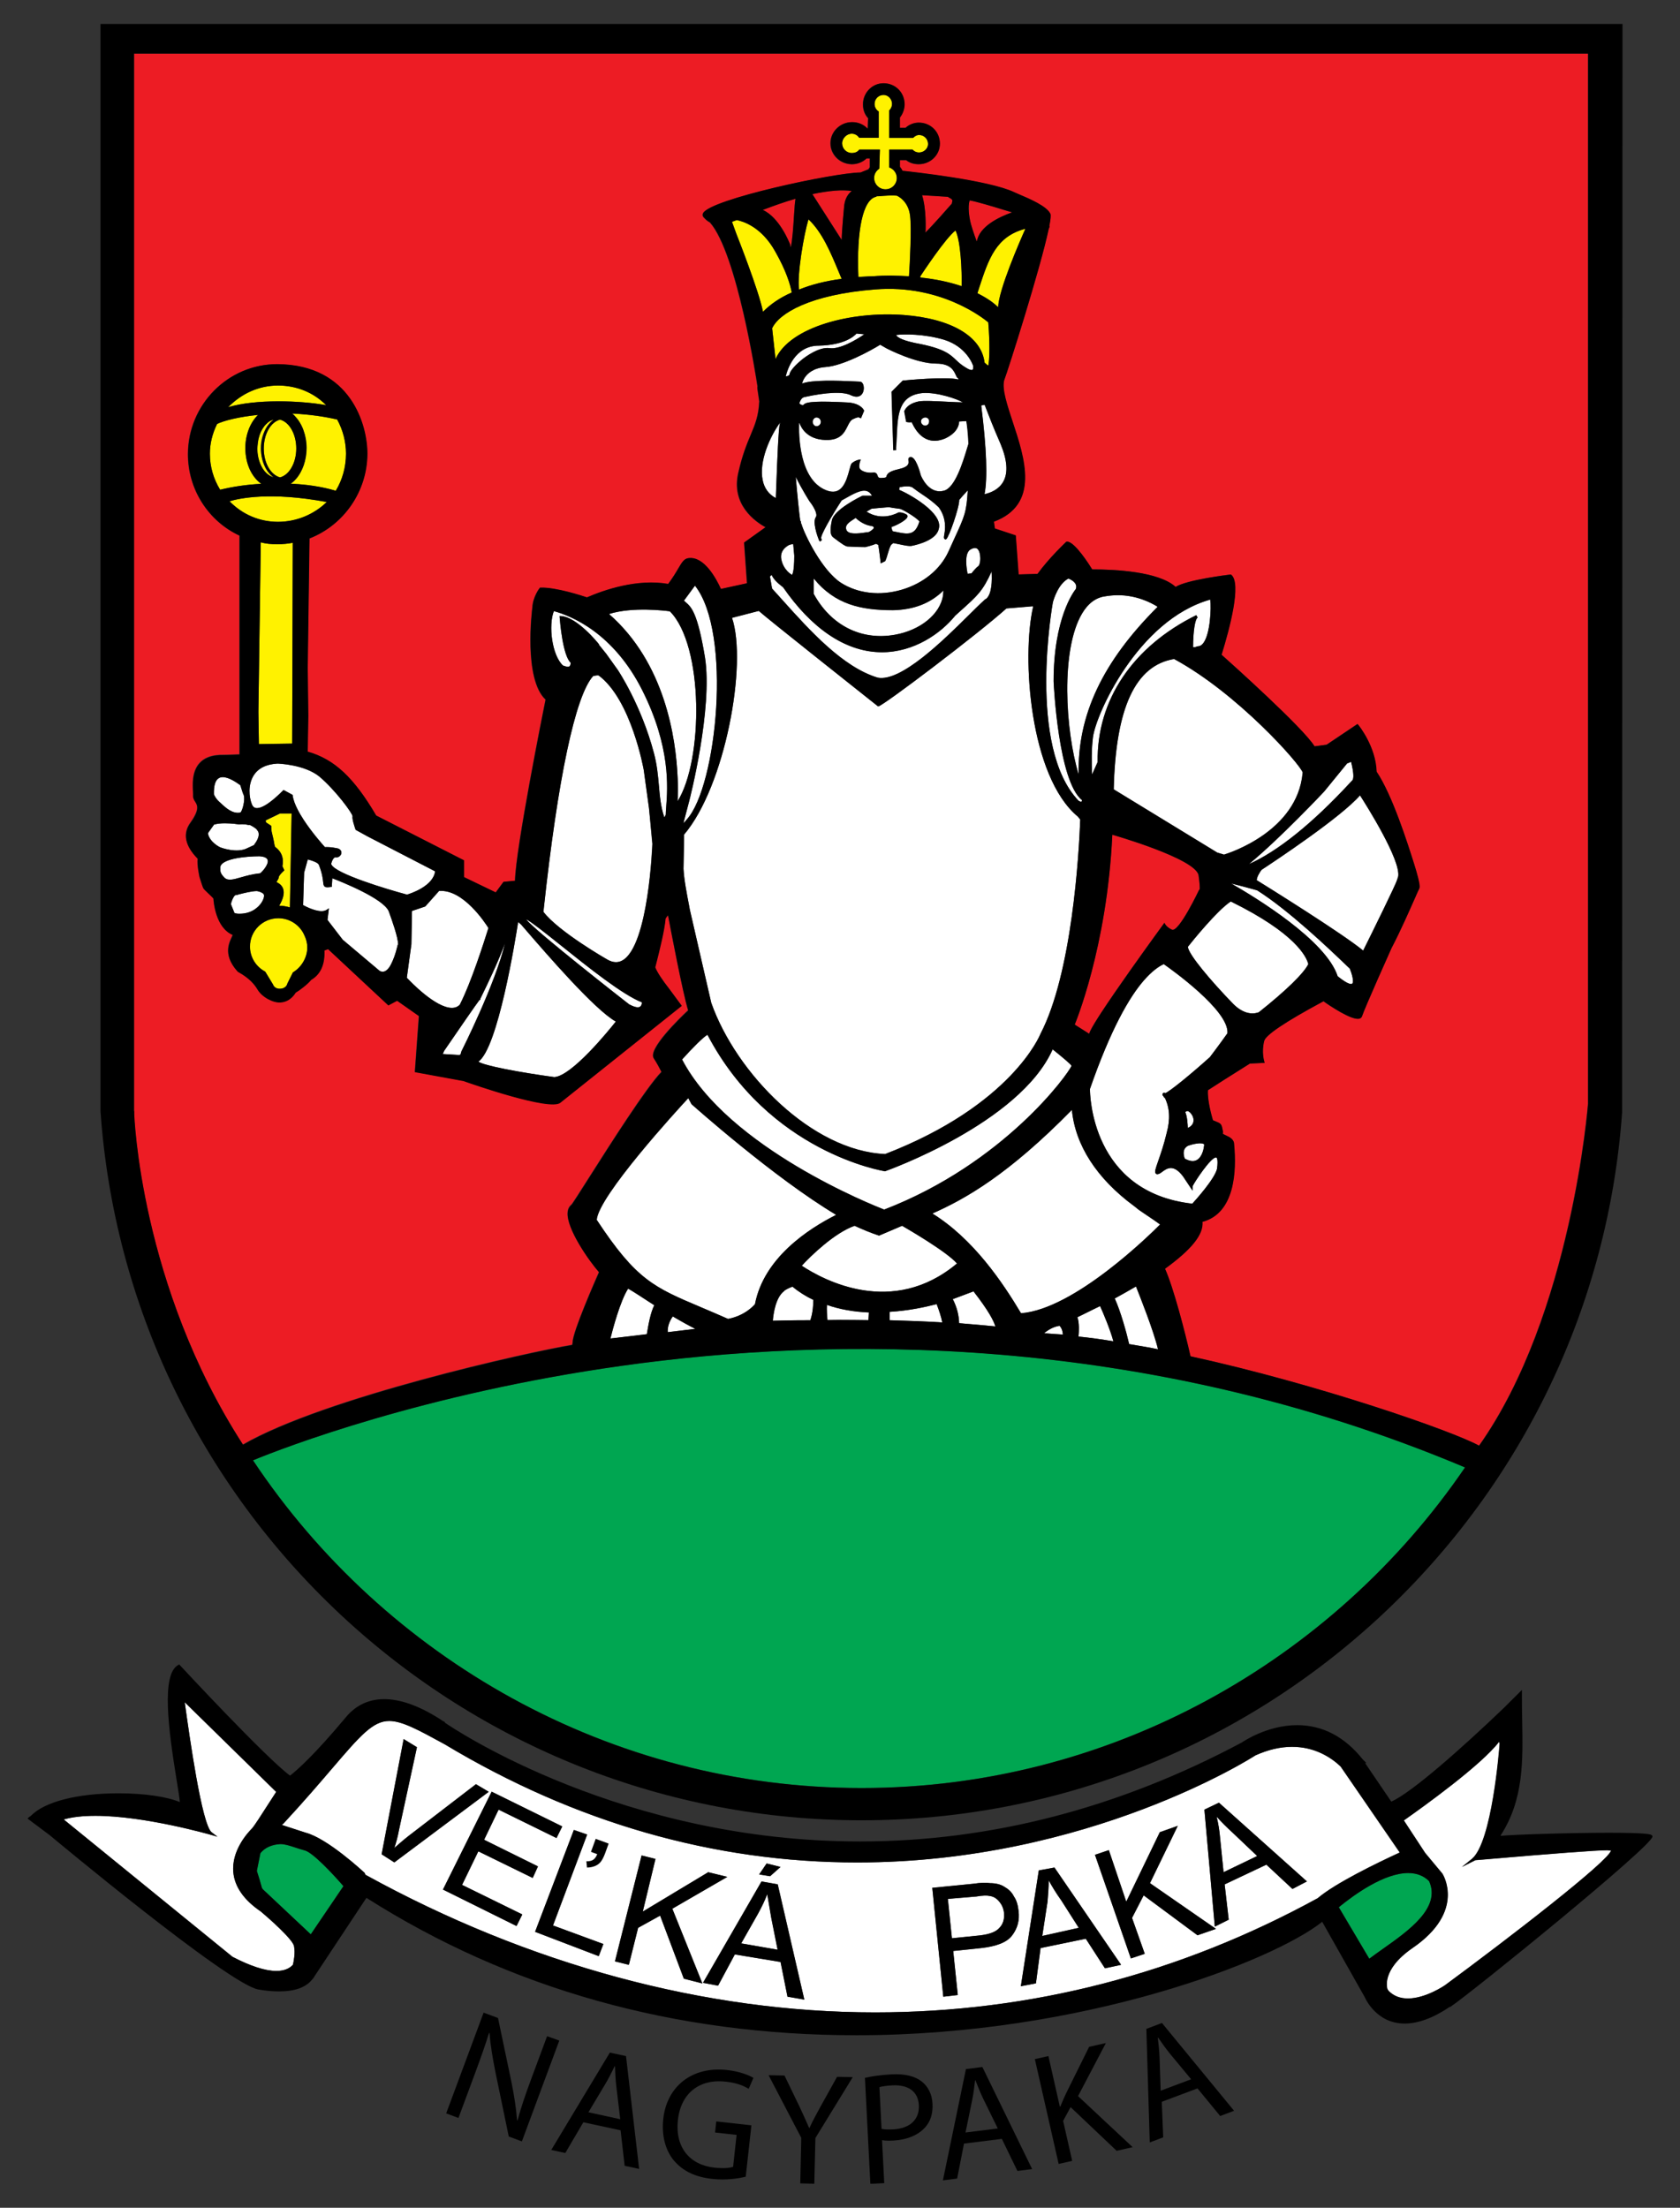 <?xml version="1.0" encoding="utf-8"?>
<!-- Generator: Adobe Illustrator 23.0.0, SVG Export Plug-In . SVG Version: 6.00 Build 0)  -->
<svg version="1.1" id="Layer_1" xmlns="http://www.w3.org/2000/svg" xmlns:xlink="http://www.w3.org/1999/xlink" x="0px" y="0px"
	 viewBox="0 0 198.43 260.79" style="enable-background:new 0 0 198.43 260.79;" xml:space="preserve">
<rect x="0" y="0" width="198.43" height="260.79" fill="#333333" stroke="none"/>
<style type="text/css">
	.st0{fill:#FFFFFF;}
	.st1{fill:#FFF200;}
	.st2{fill:#ED1C24;}
	.st3{fill:#00A651;}
</style>
<g>
	<path class="st0" d="M112.68,63.7c1.29-2.81,1.46-3.17,1.62-5.78c-0.44,0.46-0.87,0.97-1.01,1.13c0.03,0.86-1.22,4.42-1.52,4.62
		l-0.09,0.06l-0.11-0.06c-0.11-0.07-0.11-0.2-0.04-0.53c0.23-1.22,0.02-2.27-0.65-3.21c-0.77-0.73-1.33-1.11-1.93-1.51
		c-0.35-0.23-0.71-0.47-1.13-0.8c-0.25-0.25-1.06-0.18-1.59-0.07c0,0.09-0.01,0.2-0.03,0.31c1.17,0.48,5.21,2.73,4.68,4.59
		c-0.26,1.3-2.33,1.85-3.2,2.03c-0.35,0.05-0.8-0.05-1.33-0.16c-0.27-0.06-0.56-0.12-0.85-0.17l-0.26,0.21
		c-0.17,0.32-0.28,0.68-0.38,1.02c-0.08,0.28-0.16,0.58-0.29,0.85l-0.02,0.05l-0.53,0.27L104,66.33c0-0.01-0.13-1.16-0.26-1.96
		l-0.27-0.13c-0.48,0.2-1.02,0.33-1.26,0.39c-0.36,0.01-0.93-0.02-1.38-0.04c-0.32-0.01-0.6-0.03-0.71-0.03
		c-0.24,0-0.74-0.35-1.52-0.94l-0.15-0.11c-0.34-0.25-0.48-0.67-0.2-2.01c0.21-1.29,3.44-2.85,3.58-2.92l0.07-0.02h1.1
		c-0.17-0.3-0.37-0.48-0.62-0.55c-0.65-0.2-1.58,0.33-2.65,0.93l-0.32,0.18c-1.26,1.95-2.51,4.14-2.42,4.47
		c0.02,0.04,0.03,0.07,0.04,0.1c0,0,0,0,0,0c0.03,0.09,0.03,0.15-0.06,0.21l-0.12,0.07l-0.09-0.1c0-0.01-0.02-0.03-0.03-0.06l0,0
		c0-0.01-0.01-0.02-0.01-0.04c-0.19-0.44-0.77-2.13-0.35-2.69c0.24-0.37-0.33-1.33-0.75-1.85c-0.02-0.03-0.8-1.23-1.63-2.89
		c0.15,1.85,0.4,4.29,0.53,5.21l0.09,0.04l0,0.25h0.03l0.04,0.12c0.34,1.15,2.39,5.42,4.65,6.89c2.01,1.28,4.64,1.57,7.2,0.81
		c2.53-0.75,4.53-2.39,5.49-4.5C112.27,64.6,112.49,64.12,112.68,63.7z"/>
	<path class="st0" d="M94.7,42.49c0.45-0.36,2.01-1.53,3.26-1.37c1.16,0.18,3.04-0.89,4.12-1.63l-0.92-0.09
		c-0.26,0.3-1.41,1.37-4.45,1.43c-2.85,0-3.72,2.84-3.91,3.63c0.22-0.02,0.43-0.09,0.46-0.27C93.31,43.79,94.02,43.05,94.7,42.49z"
		/>
	<path class="st0" d="M96.12,68.35v1.82c2.03,3.71,5.6,5.52,9.56,4.82c3.03-0.53,5.38-2.45,5.71-4.66l0.04-0.57
		c-1.53,1.51-3.48,2.27-5.96,2.33C101.7,72.08,98.65,71.44,96.12,68.35z"/>
	<path class="st0" d="M92.29,66.08c0.25,1.28,1.21,1.8,1.22,1.8l0.04,0.04c0-0.01,0.27-0.21,0.27-2.29l-0.12-1.38l-0.42,0.09
		C93.14,64.4,92.05,64.91,92.29,66.08z"/>
	<path class="st0" d="M108.71,40.64c2.84,0.58,3.51,1.22,4.22,1.9c0.3,0.28,0.61,0.57,1.1,0.86c0.58,0.37,0.77,0.32,0.82,0.29
		c0.08-0.04,0.09-0.2,0.09-0.29v-0.18c-0.08-0.23-0.83-2.28-3.44-3.09c-2.33-0.69-4.71-0.69-5.67-0.56
		c0.01,0.02,0.02,0.04,0.04,0.07C106.02,39.85,106.57,40.26,108.71,40.64z"/>
	<path class="st0" d="M103.96,40.72c-1.12,0.7-4.42,2.51-6.49,2.64c-1.4,0.11-2.1,0.75-2.44,1.27c-0.17,0.27-0.26,0.52-0.29,0.68
		c1.08-0.45,4.11-0.36,6.38-0.25c0.23,0.01,0.38,0.02,0.44,0.02c0.16,0,0.3,0.12,0.39,0.33c0.14,0.35,0.1,0.92-0.22,1.23
		c-0.2,0.19-0.56,0.35-1.2,0.06c-0.88-0.46-2.89-0.38-5.55,0.21c-0.36,0.09-0.52,0.56-0.57,0.75c0.1,0.09,0.21,0.15,0.3,0.18
		c0.15,0.04,0.21-0.02,0.22-0.04c0.26-0.37,1.72-0.44,5.19-0.26l0.14,0.01c1.46,0.15,1.77,0.89,1.78,0.92l0.02,0.06l-0.37,0.88
		c0,0,0,0,0,0l-0.28-0.12c0,0,0.01,0.01,0.01,0.01c-0.01,0-0.13-0.04-0.63,0.19c-0.32,0.13-0.49,0.46-0.68,0.85
		c-0.38,0.75-0.83,1.69-2.61,1.63c-2.24-0.06-2.9-1.54-3.06-1.98H94.4c-0.04,1.03-0.12,6.99,3.52,8.03c1.53,0.4,2.05-1.1,2.43-2.53
		c0.12-0.45,0.18-0.67,0.29-0.78c0.38-0.31,0.75-0.38,0.77-0.39l0.27-0.05l-0.09,0.27c-0.05,0.15-0.15,0.6-0.02,0.82
		c0.17,0.27,0.78,0.53,1.49,0.47c0.46-0.09,0.55,0.2,0.61,0.36c0.06,0.18,0.11,0.32,0.62,0.26c0.39-0.02,0.41-0.07,0.43-0.17
		c0.08-0.3,0.24-0.59,1.4-0.85c1.3-0.29,1.24-0.73,1.2-1.01c-0.02-0.12-0.04-0.24,0.05-0.34c0.05-0.06,0.13-0.09,0.23-0.09
		c0.55,0,1.01,1.52,1.18,2.17c0.03,0.08,0.93,2.3,2.74,1.8c1.31-0.34,2.23-3.37,2.72-4.99c0.06-0.21,0.12-0.39,0.17-0.55
		c-0.05-1.41-0.19-2.35-0.25-2.68l-0.86,0.05c-0.01,0.38-0.19,1.3-1.6,1.98c-1.65,0.73-3.03,0.12-3.91-1.72
		c-0.04-0.08-0.07-0.14-0.1-0.19c-0.11,0.03-0.27,0.05-0.53,0l-0.11-0.02l-0.23-1.26l0.02-0.05c0.28-0.57,0.83-0.93,1.68-1.11
		c0.57-0.11,2.09-0.03,3.43,0.04c0.68,0.04,1.41,0.06,1.79,0.07c-0.59-0.38-3.04-1.23-4.76-1.1c-2.82,0.27-2.93,2.55-3.04,4.96
		c-0.02,0.48-0.04,0.98-0.09,1.46v0.33l-0.32,0.01l-0.21-6.91l1.32-1.32l0.06-0.01c0.21-0.02,5.07-0.5,6.53-0.12
		c0.01-0.07-0.01-0.12-0.02-0.12c-0.14-0.05-0.21-0.22-0.3-0.42c-0.23-0.5-0.61-1.34-2.29-1.34c-2.4,0-5.75-1.72-5.89-1.8
		L103.96,40.72z"/>
	<path class="st1" d="M101.38,32.71c0.22-0.01,0.44-0.02,0.67-0.03c0.31-0.02,0.63-0.04,0.95-0.04c1.67-0.13,3.1-0.07,4.36-0.01
		c0.1-1.55,0.31-5.65,0.13-7.13c-0.19-1.78-1.49-2.36-1.58-2.39c-0.14-0.01-0.31-0.02-0.49-0.02c-0.74,0-1.64,0.09-1.66,0.09
		c-0.04,0-0.09,0-0.13,0c-0.05,0-0.1,0.01-0.11,0.02l-0.03,0.03l-0.01,0.01l-0.04,0.01C101.93,23.62,101.16,27.15,101.38,32.71z"/>
	<path class="st2" d="M109.29,27.47c0.9-0.88,2.86-3.12,3.13-3.43c0.02-0.09,0.03-0.16,0.04-0.22c0.04-0.19,0.04-0.2-0.17-0.38
		c-0.11-0.04-0.26-0.13-0.34-0.2l-3.05-0.19c0.53,1.65,0.41,4.03,0.41,4.14L109.29,27.47z"/>
	<path class="st1" d="M108.7,32.79c1.77,0.18,3.41,0.52,4.88,1.02c0.05-1.8-0.11-5.31-0.72-6.58c-1.21,0.93-3.87,4.97-4.16,5.42
		V32.79z"/>
	<path class="st2" d="M114.53,23.68c-0.25,0.77-0.03,2.01,0.05,2.39c0.03,0.25,0.5,1.79,0.8,2.46c0.29-1.75,2.52-2.86,4.16-3.44
		c-0.27-0.08-0.62-0.18-1.01-0.3C117.18,24.37,115.34,23.81,114.53,23.68z"/>
	<path class="st0" d="M109.29,49.31c-0.24,0-0.52,0.2-0.52,0.45c0,0.32,0.27,0.52,0.52,0.52c0,0,0.01,0,0.01,0
		c0.07,0,0.14-0.03,0.21-0.07c0.14-0.08,0.23-0.25,0.23-0.45C109.75,49.51,109.55,49.31,109.29,49.31L109.29,49.31z"/>
	<path class="st1" d="M115.66,33.98l-0.21,0.65c1.22,0.62,1.92,1.14,2.45,1.66c0.06-2.06,2.54-7.75,3.22-9.28
		C117.65,27.91,116.76,30.6,115.66,33.98z"/>
	<path class="st0" d="M118.51,56.87c0.57-1.05,0.46-2.54-0.34-4.44c-0.9-2.07-1.4-3.38-1.7-4.16c-0.07-0.18-0.13-0.33-0.18-0.46
		l-0.4,0.09c0.63,5.07,0.76,8.59,0.38,10.47C117.06,58.2,118,57.79,118.51,56.87z"/>
	<path class="st0" d="M96.96,49.83c0-0.25-0.2-0.52-0.52-0.52c-0.26,0-0.45,0.28-0.45,0.52c0,0.25,0.19,0.52,0.45,0.52
		C96.76,50.35,96.96,50.08,96.96,49.83z"/>
	<path class="st0" d="M144.97,122.06c0.24-2.67-6.72-7.61-7.52-8.17c-0.65,0.3-1.43,0.88-2.31,1.88c-0.01,0.01-0.01,0.01-0.02,0.02
		c-1.77,2.03-3.95,5.83-6.39,12.85c0,0.62,0.14,12.2,12.09,13.55c0.38-0.42,2.62-2.9,2.92-4.11c0.17-1.25-0.06-1.35-0.09-1.35
		c-0.01,0-0.03,0-0.04,0c-0.62,0-2.55,2.92-2.76,3.41v0.51l-1.12-1.68c-1.14-1.52-1.91-0.95-2.47-0.54
		c-0.22,0.17-0.4,0.27-0.58,0.28c-0.09,0-0.15-0.06-0.18-0.09c-0.15-0.18-0.04-0.5,0.3-1.49c0.28-0.81,0.67-1.91,0.99-3.28
		c0.44-1.59,0.37-2.98-0.21-4.16c0-0.01-0.01-0.01-0.01-0.02h-0.05l-0.05-0.07c-0.04-0.06-0.07-0.11-0.09-0.15
		c-0.01-0.01-0.02-0.02-0.03-0.02l-0.05-0.05v-0.07c0-0.06,0-0.19,0.14-0.21l0.13-0.02l0.03,0.07c0.59-0.23,3.08-2.28,5.3-4.27
		C143.87,123.6,144.81,122.29,144.97,122.06z"/>
	<path class="st0" d="M140.95,132.1c-0.11-0.48-0.5-0.86-0.71-0.86c-0.01,0-0.01,0-0.02,0c-0.11,0.04-0.18,0.08-0.23,0.12
		c0.22,0.44,0.29,1.42,0.3,1.88C141,132.92,141.01,132.4,140.95,132.1z"/>
	<path class="st0" d="M105.31,62.23c-0.01,0.06,0.01,0.18,0.03,0.28l0.1,0.24l0.31,0.06c1.49,0.31,2.32,0.49,2.84-1.2
		c-0.05-0.26-1.75-1.35-2.28-1.51c-0.57-0.07-1.02-0.13-1.33-0.2c-0.69,0.06-1.75,0.15-2.03,0.18l-0.6,0.35
		c1.87,1.2,3.7,0.13,3.72,0.12l0.05-0.02c0.02,0,0.4-0.08,0.93,0.23c0.11,0.05,0.16,0.16,0.13,0.28
		C107.09,61.46,105.67,62.16,105.31,62.23z"/>
	<path class="st0" d="M131.5,158.44c-0.37-1.38-1.19-3.33-1.57-4.16c-0.59,0.28-1.12,0.55-1.57,0.77c-0.43,0.22-0.81,0.41-1.11,0.54
		c0.24,0.69,0.19,1.73,0.13,2.29C128.7,158.01,130.08,158.2,131.5,158.44z"/>
	<path class="st0" d="M131.66,153.38c0.69,1.51,1.39,4.03,1.7,5.39l0.36,0.06c1.01,0.17,2.05,0.34,3.05,0.55
		c-0.51-2.17-2.13-6.24-2.6-7.42l-0.04,0.02C133.31,152.46,132.45,152.95,131.66,153.38z"/>
	<path class="st0" d="M92.53,71c3.13,3.48,7.03,7.81,11.14,9.04c2.74,0.53,7.73-4.39,10.7-7.33c0.75-0.74,1.39-1.38,1.86-1.8
		c0.06-0.07,0.14-0.14,0.24-0.17c0.69-0.57,0.72-2.17,0.65-3.24c-1.04,2.31-1.65,2.85-3.7,4.68l-0.6,0.54
		c-1.71,2.11-4.87,4.32-8.66,4.32c-0.13,0-0.25,0-0.38-0.01c-4.03-0.16-7.93-2.81-11.29-7.67c-0.46-0.35-1.1-0.87-1.33-1.42
		l-0.02-0.03l-0.2,0.17l0.25,1.43C91.61,69.98,92.06,70.48,92.53,71z"/>
	<path class="st0" d="M139.93,136.85c0.59,0.33,1.07,0.38,1.45,0.16c0.62-0.35,0.83-1.35,0.85-1.84c-0.31-0.28-1.4-0.02-1.9,0.16
		C139.81,135.6,139.67,136.11,139.93,136.85z"/>
	<path class="st1" d="M101.48,16.28l-0.05-0.06c-0.19-0.26-0.5-0.42-0.83-0.42c-0.6,0-1.14,0.54-1.14,1.14
		c0,0.63,0.51,1.14,1.14,1.14c0.37,0,0.66-0.12,0.83-0.34l0.05-0.06h2.44l-0.07,2.25c-0.36,0.24-0.61,0.63-0.61,1.1
		c0,0.74,0.6,1.34,1.34,1.34c0.74,0,1.34-0.6,1.34-1.34c0-0.58-0.38-1.07-0.9-1.25v-2.1h2.76l0.05,0.05c0.2,0.2,0.43,0.29,0.71,0.29
		c0.58,0,1.07-0.46,1.07-1c0-0.6-0.47-1.07-1.07-1.07c-0.21,0-0.45,0.11-0.64,0.29l-0.05,0.05h-2.83v-3.24l0.05-0.05
		c0.17-0.17,0.29-0.46,0.29-0.71c0-0.58-0.46-1.07-1-1.07c-0.6,0-1.07,0.47-1.07,1.07c0,0.32,0.15,0.63,0.41,0.83l0.07,0.05v3.11
		H101.48z"/>
	<path class="st0" d="M114.74,67.73c0.18-0.25,0.61-0.73,0.82-0.87c0.09-0.05,0.23-0.41,0.22-0.95c-0.01-0.44-0.12-0.96-0.42-1.13
		c-0.06-0.03-0.14-0.05-0.21-0.05c-0.16,0-0.36,0.07-0.58,0.21c-0.28,0.18-0.68,0.8-0.3,2.83L114.74,67.73z"/>
	<path class="st0" d="M101.07,61.18c-0.06,0.03-0.12,0.07-0.17,0.11c-0.64,0.4-1.09,0.73-0.95,1.22c0.14,0.69,1.51,0.5,2.16,0.41
		c0.19-0.03,0.32-0.05,0.42-0.05c0.25-0.04,0.55-0.33,0.68-0.47c0.02-0.08,0.01-0.12,0-0.14c-0.03-0.04-0.12-0.13-0.48-0.16
		C102.15,61.97,101.55,61.64,101.07,61.18z"/>
	<path class="st0" d="M91.63,58.84c0.01-0.28,0.03-0.65,0.04-1.08c0.13-3.5,0.28-7.28,0.44-7.71c0.01-0.05,0.03-0.09,0.03-0.14
		c-1.2,1.64-2.53,4.62-2.07,6.82C90.28,57.69,90.8,58.4,91.63,58.84z"/>
	<path class="st1" d="M86.45,26.2l0.49,1.35c0.12,0.29,2.74,6.92,3.17,9.28c0.92-0.93,2.06-1.69,3.4-2.28
		c-0.18-0.97-0.66-2.56-1.94-4.82c-1.63-2.96-3.85-3.61-4.56-3.74L86.45,26.2z"/>
	<path class="st2" d="M90.08,24.79c1.98,0.87,3.17,3.91,3.22,4.05l0.09,0.39c0.2-0.83,0.3-2.42,0.38-3.66
		c0.07-1.14,0.12-1.76,0.18-2.11c-1.42,0.41-2.67,0.87-3.6,1.22C90.26,24.73,90.17,24.76,90.08,24.79z"/>
	<path class="st0" d="M135.51,143.6c-0.66-0.44-1.18-0.79-1.37-0.98c-0.03-0.02-0.1-0.08-0.21-0.16c-4.4-3.25-6.93-7.17-7.33-11.35
		c-7.48,7.62-12.53,10.49-16.48,12.24c4.86,3.01,8.29,8.13,10.47,11.78c6.28-0.46,15.24-9.29,16.42-10.48
		C136.54,144.29,136,143.93,135.51,143.6z"/>
	<path class="st1" d="M38.59,59.3c-6.68-1.25-10.38-0.43-11.48-0.09c1.53,1.57,3.55,2.43,5.72,2.43
		C34.98,61.64,37.06,60.79,38.59,59.3z"/>
	<path class="st1" d="M30.8,64.06L30.52,84.1l0.06,3.79l3.93-0.06l0.07-23.72c-0.56,0.11-1.19,0.17-1.82,0.17
		C32,64.29,31.39,64.22,30.8,64.06z"/>
	<path class="st1" d="M24.79,53.59c0,1.52,0.41,2.95,1.21,4.26c1.53-0.38,3.12-0.61,4.86-0.7c-1.17-0.84-1.88-2.41-1.88-4.24
		c0-1.55,0.58-3.02,1.5-3.9c-2.25,0.22-4.09,0.69-4.84,1.07C25.07,51.23,24.79,52.41,24.79,53.59z"/>
	<path class="st0" d="M24.55,98.48c0.23,1.04,1.42,1.61,1.44,1.61c0.01,0,1.99,0.78,3.27,0.07l0.72-0.33l0.11-0.17
		c0.02-0.02,0.8-1.01,0.29-1.58l-0.04-0.06c-0.07-0.15-0.73-0.56-0.92-0.59l-0.04,0.03l-0.09-0.02c-0.51-0.13-1.03-0.07-1.04-0.06
		l-0.02,0l-0.02,0c-0.01,0-0.81-0.13-1.67-0.13c-0.45,0-0.9,0.04-1.27,0.15l-0.72,0.98L24.55,98.48z"/>
	<path class="st0" d="M25.87,91.9c-0.43,0.23-0.64,0.88-0.61,1.94c0.04,0.1,0.24,0.54,0.63,0.87c0.08,0.06,0.15,0.14,0.24,0.22
		c0.53,0.5,1.34,1.24,2.26,1.05c0.25-0.2,0.58-1.49,0.39-2.06c-0.09-0.17-0.18-0.47-0.28-0.79c-0.04-0.13-0.08-0.26-0.12-0.38
		c-0.02-0.01-0.04-0.03-0.07-0.05C27.2,91.9,26.37,91.63,25.87,91.9z"/>
	<path class="st1" d="M26.95,48.1c3.21-0.98,8.54-0.79,11.58-0.24c-1.49-1.5-3.5-2.32-5.69-2.32C30.62,45.55,28.56,46.45,26.95,48.1
		z"/>
	<path class="st1" d="M40.88,53.59c0-1.39-0.36-2.78-1.04-4.03c-1.57-0.36-3.22-0.59-5.02-0.69c-0.1-0.01-0.19-0.02-0.29-0.02
		c0.04,0.03,0.08,0.08,0.12,0.11c0.06,0.05,0.12,0.11,0.17,0.17c0.07,0.07,0.13,0.15,0.2,0.23c0.04,0.07,0.11,0.15,0.21,0.26
		c0.13,0.19,0.25,0.39,0.36,0.6c0.07,0.13,0.13,0.25,0.18,0.39c0.03,0.08,0.06,0.16,0.09,0.24c0.23,0.63,0.36,1.33,0.36,2.06
		c0,0.73-0.13,1.43-0.34,2.06c-0.1,0.29-0.23,0.57-0.37,0.83c-0.05,0.08-0.09,0.16-0.14,0.24c-0.06,0.09-0.12,0.19-0.19,0.28
		c-0.24,0.32-0.52,0.61-0.83,0.83c2.8,0.12,4.66,0.63,5.33,0.84C40.46,56.68,40.88,55.17,40.88,53.59z"/>
	<path class="st0" d="M26.52,103.68c0.42,0.38,1.03,0.22,1.94-0.05c0.61-0.17,1.37-0.39,2.27-0.48c0.18-0.12,1.01-0.99,0.89-1.54
		c-0.06-0.27-0.39-0.43-0.98-0.47c-1.59,0-4.58,0.28-4.62,1.32c0.02,0.07,0.01,0.14,0.01,0.21C26.02,102.88,26,103.16,26.52,103.68z
		"/>
	<path class="st0" d="M40.48,111.01l4.35,3.67c0,0,0.22,0.17,0.52,0.09c0.31-0.08,0.61-0.4,0.87-0.93c0.27-0.54,0.49-1.16,0.67-1.88
		c0-0.02,0.02-0.07,0.03-0.11c0.02-0.04,0.03-0.07,0.03-0.12v-0.07l0.07-0.07c0.02-0.83-0.76-2.98-1.02-3.7l-0.01-0.06
		c0,0-0.01-0.02-0.02-0.03c-0.02-0.04-0.04-0.08-0.05-0.14c-0.62-1.51-5.59-3.5-6.67-3.91l-0.06,1.01l-0.13,0.02
		c-0.37,0.04-0.57,0.06-0.71-0.05c-0.13-0.1-0.15-0.26-0.18-0.53c-0.04-0.37-0.1-1-0.51-2.05c-0.11-0.25-0.78-0.5-1.31-0.62v0
		l-0.21,0.77l-0.22,0.79l-0.08,2.55l-0.04,1.28c0.02,0.01,0.05,0.03,0.08,0.04c0.64,0.35,2.02,0.95,2.68,0.53l0.29-0.19l-0.17,1.37
		L40.48,111.01z"/>
	<path class="st1" d="M34.25,107.19l0.2-11.1h-1.37l-1.7,0.82l0.03,0.19l0.07,0.08l0.56,0.37l0.04,0.64
		c0.14,0.58,0.31,1.32,0.31,1.43c0,0.04,0.04,0.2,0.1,0.41c0.48,0.34,0.79,0.79,0.89,1.33c0.06,0.33,0.04,0.65-0.02,0.95l0.23,0.5
		l-0.09,0.08c-0.27,0.24-0.56,0.58-0.56,0.7c0,0.13-0.08,0.28-0.24,0.54c-0.01,0.02-0.02,0.04-0.04,0.07
		c0.39,0.18,0.66,0.43,0.78,0.77c0.18,0.52,0.03,1.19-0.45,2.02C33.46,107,33.86,107.07,34.25,107.19z"/>
	<path class="st0" d="M79.12,72.21c-0.5-0.07-4.43-0.56-7.19,0.32c6.6,5.76,7.91,14.61,8.11,19.4c0.04,0.9,0.04,2.01-0.01,2.72
		C83.08,89.79,83.14,76.25,79.12,72.21z"/>
	<path class="st1" d="M35,52.98c0-1.72-0.84-3.13-1.92-3.41c-1.09,0.27-1.92,1.69-1.92,3.41s0.84,3.13,1.93,3.41
		C34.16,56.11,35,54.69,35,52.98z"/>
	<path class="st1" d="M31.56,50.35c0.22-0.32,0.47-0.59,0.76-0.78c-0.17,0.04-0.34,0.11-0.5,0.2c-0.1,0.06-0.19,0.14-0.28,0.22
		c-0.12,0.11-0.24,0.23-0.35,0.37c-0.3,0.39-0.53,0.9-0.67,1.47c-0.06,0.27-0.1,0.56-0.12,0.86c0,0.09-0.02,0.19-0.02,0.28
		c0,0.75,0.16,1.44,0.43,2c0.07,0.16,0.15,0.31,0.25,0.45c0.23,0.34,0.51,0.6,0.81,0.78c0.14,0.08,0.29,0.14,0.44,0.18
		c-0.54-0.37-0.98-1-1.24-1.78c-0.14-0.42-0.22-0.88-0.25-1.36c0-0.09-0.02-0.17-0.02-0.26c0-0.5,0.07-0.98,0.2-1.43
		C31.15,51.1,31.33,50.7,31.56,50.35z"/>
	<path class="st0" d="M72.73,120.67c-2.51-1.4-8.23-8.04-10.71-10.91l-0.46-0.53c-0.11-0.11-0.25-0.23-0.37-0.31
		c-0.31,2.02-2.39,14.9-4.7,16.48c0.56,0.46,4.89,1.28,8.97,1.83C67.54,127.1,71.95,121.66,72.73,120.67z"/>
	<path class="st0" d="M75.59,118.92c0.17-0.1,0.22-0.32,0.23-0.52c-2.27-0.88-6.32-4.12-9.58-6.73c-1.7-1.36-3.45-2.76-4.07-3.07
		c0.01,0.02,0.01,0.03,0.02,0.05c1.13,1.41,11.71,9.67,12.11,9.98C75.07,119.05,75.42,119.02,75.59,118.92z"/>
	<path class="st0" d="M80.79,96.99l-0.05,0.25c0.1-0.1,0.21-0.24,0.34-0.39l0.05-0.06c3.55-3.89,5.37-22.05,0.96-27.61l-1.3,1.77
		c0.07,0.07,0.13,0.13,0.21,0.19c0.65,0.56,1.39,1.2,2.27,6.5c0.95,6.05-1.82,16.85-1.85,16.96L80.79,96.99z"/>
	<path class="st0" d="M76.65,95.46l-0.62-4.51c-0.01-0.08-1.46-8.28-5.32-11.16c-0.18-0.05-0.5,0.03-0.66,0.07
		c-2.1,2.3-4.17,12.08-5.84,27.56l-0.03,0.29c1.78,2.34,7.51,5.62,7.57,5.65c0.65,0.36,1.23,0.39,1.76,0.09
		c3.1-1.75,3.53-13.65,3.53-13.77C76.85,97.51,76.65,95.46,76.65,95.46z"/>
	<path class="st0" d="M27.7,107.85c0.16,0.06,0.37,0.09,0.61,0.09c1.51,0,2.27-0.88,2.54-1.25c0.29-0.43,0.39-0.83,0.33-0.99
		c-0.05-0.18-0.42-0.38-0.83-0.44c-0.58,0-1.5,0.23-2.05,0.37l-0.12,0.03c-0.14,0.07-0.28,0.08-0.36,0.08l-0.08,0.04
		c-0.16,0.17-0.38,0.59-0.46,1.02l0.03,0.09L27.7,107.85z"/>
	<path class="st0" d="M81.48,107.45l2.53,11c2.94,8.34,11.9,17.5,20.54,17.86c14.99-5.79,18.31-14.1,18.34-14.19
		c3.73-7.16,4.54-21.16,4.7-25.29l0-0.04l-0.29-0.35c-5.68-4.73-6.65-18.86-5.27-24.8l-0.06-0.04l-3.1,0.26
		c-3.35,3.02-14.63,11.56-15.12,11.56h-0.05l-0.05-0.04c-1.36-1.08-12.92-10.24-14.03-11.23l-3.16,0.82
		c1.84,5.43-0.81,19.89-5.66,25.6v0.14l-0.07,3.9c0.06,1.25,0.39,2.94,0.65,4.29L81.48,107.45z"/>
	<path class="st1" d="M94.37,34.21c1.44-0.59,3.13-1.02,5.04-1.27c-0.13-0.3-0.26-0.62-0.39-0.93c-0.9-2.15-1.91-4.59-3.53-6.1
		C94.94,27.76,94.15,32.35,94.37,34.21z"/>
	<path class="st0" d="M77.82,92.81c0.11,1.29,0.22,2.51,0.63,3.7c0.02,0.01,0.03,0.01,0.03,0.01c0.02-0.02,0.08-0.13,0.11-0.21
		l0.04-0.08c0-0.23,0.03-0.53,0.05-0.89c0.18-2.31,0.54-7.13-2.84-13.84c-3.39-6.72-8.32-8.74-10.43-9.32
		c-0.65,1.71-0.23,5.21,1.08,6.43l0.06,0.02c0.23,0.08,0.54,0.19,0.7,0.08c0.11-0.08,0.14-0.26,0.15-0.43
		c-0.94-0.85-1.26-4.87-1.3-5.33l-0.01-0.19l0.19,0.01c1.9,0.14,4.32,3.15,4.42,3.28l0.04,0.04v0.07l0.85,1.05l1.38,1.93
		c0.03,0.04,2.77,4.12,4.26,9.83C77.6,90.35,77.71,91.6,77.82,92.81z"/>
	<path class="st0" d="M51.4,102.93l-7.97-4.12L42,98.02l-0.02-0.06c-0.1-0.28-0.42-1.23-0.34-1.53c0-0.35-2-3.06-3.92-4.69
		c-1.75-1.42-4.8-1.53-4.96-1.53c-1.32,0.07-2.26,0.54-2.8,1.4c-0.67,1.06-0.58,2.53-0.2,3.44c0.1,0.24,0.25,0.38,0.45,0.41
		c0.36,0.08,1.25-0.1,3.19-2.04l0.09-0.09l1.07,0.58l0.01,0.08c0.07,0.51,0.3,1.1,0.61,1.7c0.04,0.07,0.08,0.14,0.12,0.22
		c0.05,0.1,0.11,0.19,0.16,0.29c0.13,0.22,0.27,0.44,0.41,0.66c1,1.53,2.24,2.92,2.51,3.22c0.19-0.01,0.71-0.02,1.47,0.14
		c0.38,0.09,0.51,0.36,0.47,0.59c-0.05,0.28-0.34,0.54-0.73,0.48c-0.01,0-0.02,0-0.03,0c-0.02,0-0.03,0.01-0.05,0.02
		c-0.15,0.09-0.32,0.42-0.36,0.62c-0.03,0.07-0.04,0.12-0.01,0.2c0.49,1.1,6.58,2.93,8.94,3.56
		C48.55,105.53,51.16,104.68,51.4,102.93z"/>
	<path class="st1" d="M31.32,114.78l0.92,1.52c0,0,0.15,0.54,0.86,0.5c0.75-0.04,0.84-0.62,0.84-0.62l0.65-1.31
		c1.03-0.62,1.7-1.77,1.7-2.94c0-0.5-0.12-0.97-0.32-1.39c-0.5-1.22-1.7-2.07-3.1-2.07c-1.86,0-3.36,1.5-3.36,3.36
		C29.52,113.11,30.25,114.22,31.32,114.78z"/>
	<path class="st0" d="M53.36,119.06c0,0,0.01,0,0.01,0c0.39,0,0.7-0.13,0.94-0.38c1.37-2.69,2.86-7.4,3.35-8.96l0.03-0.09
		c-0.34-0.55-2.98-4.62-5.83-4.38l-1.63,1.83l-1.57,0.53l-0.07,3.94l-0.54,3.96C48.47,115.95,51.43,119.05,53.36,119.06z"/>
	<path class="st2" d="M99.69,24.51c0.05-0.86,0.36-1.51,0.91-1.95c-1.11-0.18-2.61-0.06-4.65,0.37l3.47,5.42
		C99.44,27.09,99.69,24.54,99.69,24.51z"/>
	<path class="st0" d="M54.39,124.57l0.11-0.38c0.06-0.12,3.99-7.92,5.15-12.78c-0.83,2.28-2.17,5.03-2.71,6.14
		c-0.11,0.22-0.18,0.37-0.21,0.43v0.13h-0.09c-0.35,0.44-2.65,3.78-4.18,6.02l-0.16,0.38l1.97,0.12
		C54.29,124.6,54.33,124.58,54.39,124.57z"/>
	<path class="st1" d="M91.2,38.78l0.4,3.63c1.72-3.81,8.98-5.67,15.17-5.2c5.6,0.43,9.15,2.53,9.52,5.62l0.04,0.03l0,0.01l0.31,0.27
		h0c0.01,0,0.05,0.01,0.11,0.02c0.22-1.49,0.06-4.14-0.02-5.08c-0.54-0.46-5.61-4.52-13.37-3.89C95.67,34.79,92.01,37.02,91.2,38.78
		z"/>
	<path class="st0" d="M123.31,157.48c0.72,0.06,1.47,0.11,2.23,0.16c-0.03-0.52-0.21-0.84-0.38-1.03h-0.07
		C124.39,156.72,123.78,157.11,123.31,157.48z"/>
	<path class="st0" d="M82.82,154.43c0.94,0.4,2,0.85,3.18,1.37c1.96-0.37,3.02-1.55,3.18-1.75c1.05-5.48,6.34-8.91,9.59-10.54
		c-7.35-4.38-16.97-12.98-17.07-13.06l-0.03-0.04l-0.37-0.69c-1.32,1.42-10.58,11.53-10.81,14.38
		C75.15,151.19,77.24,152.08,82.82,154.43z"/>
	<path class="st2" d="M67.57,158.84l0.05-0.3c0-1.22,2.72-7.4,3.11-8.29c-1.21-1.38-3.87-5.16-3.7-7.06
		c0.03-0.39,0.18-0.69,0.44-0.9c0.13-0.12,1.06-1.59,2.14-3.29c2.52-3.96,6.7-10.54,8.5-12.41c-0.21-0.42-0.53-1.03-0.9-1.59
		c-0.77-1.05,3.08-4.77,4.05-5.68c-0.64-2.07-2.07-9.62-2.38-11.25c-0.12,0.14-0.23,0.31-0.29,0.4c-0.13,1.43-0.69,3.66-1.1,5.29
		l-0.12,0.47c0.19,0.53,0.81,1.48,1.67,2.57l1.46,1.98l-14.35,11.45c-1.26,0.98-10.4-2.21-11.44-2.57l-5.73-1.05l0.48-6.62
		l-2.58-1.81l-1.04,0.55l-0.08-0.08l-7.04-6.57l-0.44,0.17c0.02,0.08,0.02,0.17,0.02,0.25c0,1.54-0.52,2.59-1.58,3.22
		c0,0-0.01,0.01-0.01,0.01c-0.37,0.47-1.38,1.25-1.81,1.49c-0.06,0.06-0.57,1.07-1.8,1.16c-0.87,0.06-2.18-0.62-2.7-1.52
		c-0.82-1.4-2.26-2.03-2.35-2.12c-1.95-2.15-0.82-3.68-0.58-4.33c-2.04-0.85-2.26-3.94-2.28-4.3c-0.06-0.09-0.33-0.35-0.54-0.54
		c-0.45-0.42-0.65-0.62-0.69-0.75c-0.06-0.12-0.35-1.05-0.41-1.23c-0.02-0.07-0.32-1.44-0.22-2.18c-1.5-1.53-1.79-2.96-0.85-4.26
		c1.12-1.58,0.81-2.06,0.55-2.48c-0.12-0.19-0.24-0.38-0.24-0.64c0.01-0.12,0-0.3-0.01-0.5c-0.05-0.84-0.15-2.39,0.76-3.4
		c0.53-0.59,1.32-0.92,2.35-0.97c0.63,0,1.16-0.02,1.62-0.04c0.28-0.01,0.53-0.02,0.76-0.03V63.27c-3.7-1.72-6.09-5.48-6.09-9.61
		c0-5.86,4.74-10.66,10.56-10.63c8.69,0.05,10.65,7.22,10.63,10.63c-0.03,4.37-2.74,8.36-6.84,9.96l-0.21,15.31l0.07,5.64
		l-0.07,4.23c3.15,0.9,5.45,3.05,8.09,7.55l10.37,5.29v1.98l3.75,1.81l0.92-1.25l1.36-0.13c0.09-3.85,3.3-19.89,3.61-21.4
		c-2.61-2.44-1.6-10.54-1.56-10.89c0.07-1.26,0.82-2.23,0.85-2.27l0.05-0.06l0.07,0c1.82-0.06,4.98,0.98,5.47,1.15
		c2.05-0.89,5.95-2.23,9.6-1.59c0.55-0.74,0.91-1.34,1.19-1.82c0.44-0.74,0.7-1.18,1.23-1.23c1.84-0.22,3.27,2.46,3.81,3.65
		l0.01-0.01l3.07-0.67l-0.34-4.81l2.53-1.81c-1.24-0.68-4.12-2.7-3.2-6.49c0.47-2.08,0.99-3.32,1.45-4.42
		c0.52-1.25,0.93-2.24,1.01-3.96c-0.05-0.38-0.1-0.71-0.14-0.96c-0.07-0.42-0.1-0.65-0.07-0.82c-0.12-0.81-2.41-15.71-5.61-19.35
		c-0.35-0.18-0.55-0.4-0.69-0.55c-0.03-0.03-0.05-0.06-0.08-0.08c-0.11-0.15-0.13-0.3-0.05-0.46c0.82-1.65,15.49-4.79,18.6-4.81
		l0.94-0.38c0.03-0.05,0.05-0.09,0.08-0.13c0.03-0.04,0.05-0.07,0.08-0.12v-1.03h-0.39c-0.44,0.42-1.06,0.67-1.66,0.68l-0.13,0
		c-1.37-0.04-2.47-1.13-2.47-2.48c0-1.37,1.15-2.49,2.56-2.49c0.72,0,1.38,0.29,1.84,0.79l0.05-1.25c-0.4-0.43-0.61-0.99-0.61-1.64
		c0-1.37,1.08-2.49,2.42-2.49c1.39,0,2.49,1.09,2.49,2.49c0,0.56-0.2,1.12-0.55,1.56v1.22h0.66c0.41-0.39,0.99-0.62,1.57-0.62
		c1.4,0,2.49,1.09,2.49,2.49c0,1.33-1.12,2.42-2.49,2.42c-0.6,0-1.09-0.16-1.49-0.48h-0.74v0.77l0.07,0.12
		c0.09,0.12,0.17,0.24,0.23,0.37c1.12,0.12,10.22,1.1,13.22,2.54c0.14,0.07,0.34,0.15,0.57,0.25c1.21,0.52,3.25,1.38,3.68,2.29
		c0.08,0.15,0.03,0.68-0.13,1.47l0.05,0.02l-0.12,0.31c-0.98,4.66-4.81,16.68-5.27,17.9c-0.24,1.05,0.34,2.81,1.01,4.85
		c1.44,4.36,3.23,9.78-2.21,11.82l0.11,0.8l2.47,0.82l0.01,0.11l0.33,4.5l2.23-0.06c1.36-1.88,3.37-3.77,3.39-3.79l0.05-0.04h0.06
		c0.9,0,2.65,2.77,2.96,3.28c2.85,0,7.81,0.28,9.8,2.02l0.05,0.05c1.38-0.86,6.25-1.43,6.46-1.46l0.07-0.01l0.05,0.04
		c1.22,1.02-0.18,6.31-1.15,9.44c0.99,0.88,9.7,8.68,10.98,10.82l1.43-0.19l3.65-2.45l0.09,0.11c0.09,0.1,2.07,2.58,2.16,5.52
		c1.87,2.77,3.67,8.48,4.44,10.93l0.21,0.69c0,0.01,0.03,0.09,0.06,0.21c0.29,1.02,0.44,1.7,0.34,1.96c-0.06,0.09-0.26,0.56-0.5,1.1
		c-0.61,1.38-1.74,3.96-2.79,5.96c-0.03,0.06-3.21,7.17-3.48,8.04c-0.05,0.14-0.14,0.23-0.29,0.28c-0.87,0.28-3.62-1.58-4.26-2.05
		l-0.09,0.05c-4.43,2.39-6.76,3.96-6.92,4.65c-0.33,1.3-0.01,2.36,0,2.38l0.06,0.2l-1.74,0.08l-3.11,1.96l-1.85,1.19
		c-0.09,1.2,0.48,3.16,0.59,3.55c0.17,0.08,0.3,0.13,0.41,0.17c0.6,0.24,0.61,0.31,0.77,1.15l0.02,0.12l-0.03,0.05
		c-0.02,0.03-0.03,0.05-0.02,0.06c0.02,0.07,0.24,0.17,0.39,0.24c0.4,0.19,0.96,0.44,0.96,1.06l0.01,0.1
		c0.27,2.95,0.13,8.02-3.75,9.05c0.13,1.5-1.28,3.27-4.42,5.54c0.99,2.19,2.35,7.43,3.01,10.34c14.98,3.26,30.99,8.83,34.09,10.56
		c10.95-15.47,12.87-40.39,12.87-40.39V6.33H15.83v124.92v0.33c0,0,0.67,20.21,12.85,39.04C38.39,165.03,62.48,159.68,67.57,158.84z
		"/>
	<path class="st0" d="M77.28,154.18l-0.62-0.4c-1-0.65-1.86-1.22-2.47-1.56c-0.96,1.47-1.87,4.97-2.09,5.89l4.3-0.51
		C76.57,156.55,76.83,155.05,77.28,154.18z"/>
	<path class="st0" d="M82.12,156.97c-0.65-0.33-1.54-0.82-2.66-1.47c-0.44,0.65-0.63,1.26-0.59,1.86L82.12,156.97z"/>
	<path class="st0" d="M123.72,224.64l-0.62,4.04l4.31-0.96l-2.05-3.21c-0.69-0.96-1.16-1.78-1.5-2.39
		C123.86,222.93,123.79,223.82,123.72,224.64z"/>
	<path class="st0" d="M158.33,208.66c-1.11-1.05-3.02-2.32-5.73-2.32c-1.38,0-2.84,0.34-4.33,1.01
		c-0.17,0.12-19.64,12.65-47.04,12.65c-16.91,0-33.31-4.7-48.72-13.96c-3.13-1.71-5.02-2.75-6.55-2.75c-1.94,0-3.44,1.75-6.73,5.59
		c-1.48,1.73-3.32,3.88-5.74,6.5c-0.03,0.03-0.07,0.06-0.1,0.09c-0.03,0.03-0.07,0.06-0.11,0.1l2.8,0.91
		c2.6,0.68,6.79,4.59,6.97,4.75l0.04,0.07l0.05,0.15c19.32,10.64,40.15,16.26,60.21,16.26c18.35,0,35.95-4.54,52.28-13.49
		c2.05-1.75,6.87-4.1,9.68-5.4L158.33,208.66z M90.55,220.12l1.64,0.41l-1.23,1.09l-1.3-0.21L90.55,220.12z M45.07,219.03l2.6-13.61
		l1.57,0.96l-2.12,9.78c-0.13,0.75-0.34,1.51-0.55,2.12c0.55-0.48,1.1-0.96,1.71-1.44l7.93-6.09l1.5,0.89l-11.15,8.34L45.07,219.03z
		 M61.69,226.14l-0.68,1.37l-8.69-4.31l5.75-11.56l8.34,4.1l-0.68,1.37l-6.84-3.35l-1.71,3.56l6.36,3.14l-0.62,1.37l-6.43-3.15
		l-1.92,3.97L61.69,226.14z M70.72,231.07l-7.52-2.87l4.58-12.04l1.57,0.55l-4.04,10.74l5.95,2.19L70.72,231.07z M80.77,233.73
		l-2.8-7.45l-2.6,1.44l-1.1,4.38l-1.64-0.41l3.15-12.51l1.64,0.41l-1.5,6.22l7.73-4.65l2.26,0.55l-6.5,3.76l3.55,8.83L80.77,233.73z
		 M93.02,235.85l-0.82-4.1l-5.4-0.89l-1.98,3.69l-1.78-0.34l6.91-11.97l1.92,0.34L95,236.2L93.02,235.85z M119.55,228.6
		c-0.61,0.82-1.85,1.3-3.69,1.51l-3.28,0.34l0.54,5.2l-1.71,0.2l-1.3-12.86l4.86-0.48c0.89-0.13,1.5-0.13,1.98-0.07
		c0.62,0,1.23,0.14,1.64,0.41c0.48,0.27,0.89,0.61,1.16,1.16c0.34,0.48,0.48,1.1,0.55,1.71
		C120.44,226.83,120.17,227.78,119.55,228.6z M130.5,232.5l-2.26-3.49l-5.34,1.1l-0.55,4.17l-1.78,0.34l2.12-13.68l1.85-0.34
		l7.87,11.49L130.5,232.5z M141.44,228.6l-6.36-4.72l-1.37,2.67l1.5,4.24l-1.64,0.54l-4.24-12.24l1.64-0.55l2.05,6.09l3.97-8.21
		l2.12-0.75l-3.29,6.77l7.8,5.4L141.44,228.6z M152.65,223.13l-3.08-2.87l-4.93,2.33l0.48,4.17l-1.64,0.82l-1.23-13.82l1.71-0.82
		l10.39,9.3L152.65,223.13z"/>
	<path class="st0" d="M118.04,224.64c-0.34-0.41-0.68-0.62-1.16-0.68c-0.27-0.07-0.82-0.07-1.57,0.07l-3.35,0.28l0.48,4.65
		l3.35-0.34c1.1-0.14,1.85-0.41,2.26-0.89c0.41-0.41,0.62-1.03,0.55-1.78C118.53,225.39,118.32,224.98,118.04,224.64z"/>
	<path class="st0" d="M144.11,217.12l0.41,4.03l3.97-1.91l-2.81-2.67c-0.82-0.75-1.5-1.43-1.98-1.98
		C143.9,215.4,144.04,216.22,144.11,217.12z"/>
	<path class="st0" d="M90.62,223.75c-0.27,0.75-0.68,1.57-1.09,2.32l-1.98,3.49l4.31,0.75l-0.75-3.76
		C90.9,225.39,90.76,224.43,90.62,223.75z"/>
	<path class="st0" d="M30.81,225.79c-1.99-1.35-3.08-2.9-3.25-4.62c-0.24-2.53,1.63-4.62,2.21-5.2c0.3-0.34,1.14-1.65,1.88-2.81
		c0.36-0.56,0.7-1.09,0.97-1.5l-10.8-10.59c0.54,3.95,2.02,14.48,3.18,15.36l0.69,0.53l-0.83-0.24c-0.08-0.02-7.76-2.23-13.59-2.23
		c-1.5,0-2.75,0.15-3.74,0.43l19.94,16.22c2.12,1.1,3.87,1.67,5.18,1.67c0.86,0,1.52-0.24,1.96-0.73c0-0.02,0.01-0.04,0.02-0.08
		c0.07-0.33,0.28-1.31,0.11-2.15C34.57,229.07,31.85,226.65,30.81,225.79z"/>
	<path class="st0" d="M189.8,218.57c-1.29,0-6.27,0.37-14.81,1.11c-0.5,0.04-0.68,0.06-0.74,0.06l-1.59,0.8l1.16-0.94
		c2.39-1.94,3.25-13.02,3.29-13.61l-0.06-0.24c-2.09,2.75-8.94,7.67-11.26,9.3l2.51,3.83l2.04,2.45c0.04,0.06,2.83,4.44-3.52,8.79
		c-3.8,2.62-2.96,4.85-2.96,4.87l0.12,0.18c0.57,0.6,1.35,0.91,2.29,0.91c2.11,0,4.37-1.56,4.39-1.57
		c7.5-5.53,19.3-14.62,19.6-15.91h-0.22C189.99,218.57,189.91,218.57,189.8,218.57z"/>
	<path class="st0" d="M159.11,90.18l-2.71,3.32c-0.06,0.07-5.12,5.46-8.88,8.57c3.39-1.51,7.49-4.8,11.93-9.6
		c0.13-0.14,0.22-0.24,0.27-0.28c0.21-0.21,0.17-0.95-0.13-2.2L159.11,90.18z"/>
	<path class="st0" d="M157.99,115.32c1.29,1.05,1.64,0.94,1.71,0.88c0.25-0.19-0.02-1.17-0.28-1.79c-0.13-0.12-0.3-0.29-0.52-0.49
		c-1.83-1.75-6.67-6.38-10.42-8.75c-0.23-0.06-0.45-0.12-0.69-0.19c-0.62-0.17-1.3-0.36-2.38-0.62
		C148.37,106.05,156.63,111.09,157.99,115.32z"/>
	<path class="st0" d="M165.01,103.96c0.04-0.09,0.05-0.14,0.07-0.21c0.02-0.06,0.04-0.14,0.07-0.21c0.33-1.94-3.75-8.41-4.51-9.59
		c-2.21,2.56-10,7.73-11.63,8.8c-0.18,0.24-0.56,0.83-0.57,1.22c0.99,0.61,10.19,6.33,12.58,8.32
		C162.1,110.12,164.89,104.44,165.01,103.96z"/>
	<path class="st2" d="M128.78,121.76c0.22-0.45,0.68-1.22,1.29-2.15c0.92-1.42,2.17-3.22,3.39-4.94c2.09-2.96,4.07-5.67,4.07-5.67
		s0.13,0.48,0.89,0.82c0.82,0.34,3.21-4.72,3.21-4.72s0.21,0.27-0.07-1.71c-0.34-1.98-10.19-4.79-10.19-4.79
		c-0.62,13.34-4.44,22.43-4.44,22.43l1.46,0.93l0.25,0.16C128.66,122.04,128.71,121.92,128.78,121.76z"/>
	<path class="st0" d="M148.65,119.59c0.01,0,0.02-0.01,0.03-0.01c3.22-2.56,5.29-4.57,5.85-5.69c-0.21-0.84-1.47-3.62-9.16-7.4
		c-1.64,1.08-4.58,4.74-5.07,5.36c0.1,0.93,2.71,4,5.29,6.68C146.59,119.56,147.67,119.93,148.65,119.59z"/>
	<path class="st0" d="M92.63,152.47v0.02l-0.06,0.05c-0.95,0.76-1.22,2.56-1.29,3.47c0.52-0.02,2.15-0.06,4.43-0.06
		c0.31-0.87,0.36-1.95,0.36-2.4c-0.89-0.42-1.72-0.94-2.47-1.56C93.12,152.15,92.74,152.39,92.63,152.47z"/>
	<path class="st0" d="M117.57,156.68c-0.18-0.64-0.8-1.85-2.58-4.14l-2.45,0.92c0.47,0.91,0.73,1.86,0.75,2.84
		C114.89,156.43,116.33,156.56,117.57,156.68z"/>
	<path class="st0" d="M97.74,155.94c0.48-0.02,0.98-0.02,1.49-0.02c0.55,0,1.12,0.01,1.71,0.01c0.54,0.01,1.09,0.02,1.64,0.02
		l0.05-0.91c-1.83-0.08-3.45-0.37-4.95-0.89C97.64,154.75,97.7,155.47,97.74,155.94z"/>
	<path class="st0" d="M104.44,142.87c14.13-5.45,21.75-16.02,22.13-16.99c-0.12-0.2-0.87-0.85-2.23-1.94
		c-3.89,8.74-19.62,14.34-19.77,14.39l-0.04,0.01l-0.04-0.01c-0.13-0.02-13.63-2.21-20.92-16.11c-0.44,0.21-1.83,1.6-3,2.91
		C86.04,135.62,103.3,142.44,104.44,142.87z"/>
	<path class="st0" d="M129.08,87.12c-0.17,1.36-0.15,2.97-0.1,4.36l0.66-1.47c-0.11-7.31,4.13-13.63,11.65-17.35l0.16,0.28
		c-0.31,0.19-0.53,1.62-0.54,3.5c0.17,0.03,0.26,0,0.36-0.04c0.08-0.03,0.17-0.07,0.3-0.07c0.2-0.02,0.39-0.15,0.56-0.38
		c0.82-1.1,0.94-4.12,0.81-5.14C134.39,73.22,129.38,84.47,129.08,87.12z"/>
	<path class="st0" d="M138.67,77.83c-4.58,0.75-6.91,5.79-7.13,15.4l12.23,7.47l0.8,0.24c0.67-0.2,8.64-2.77,9.28-9.63l0.01-0.07
		C153.57,90.26,146.18,81.9,138.67,77.83z"/>
	<path class="st0" d="M106.55,144.8l-2.72,1.16l-0.06-0.02c-0.86-0.28-1.86-0.69-2.83-1.14c-2.37,0.82-5.24,3.61-6.24,4.72
		c2.57,1.7,10.73,6.11,18.34-0.26C111.8,147.84,107.17,145.16,106.55,144.8z"/>
	<path class="st0" d="M126.19,68.34c-1.19,0.61-1.74,2.44-1.84,2.81c-0.03,0.16-3.06,17.08,3.04,23.44c0.18,0.11,0.3,0.12,0.34,0.1
		c0.04-0.02,0.06-0.11,0.06-0.18c-2.78-2.2-3.33-13.54-3.35-14.03c0-7.46,2.37-10.58,2.62-10.9c0.08-0.2,0.07-0.38-0.01-0.56
		C126.88,68.63,126.37,68.4,126.19,68.34z"/>
	<path class="st0" d="M130.53,70.44c-1.1,0.15-2.02,0.84-2.73,2.05c-2.52,4.26-1.98,13.75-0.39,19.01
		c-0.17-7.01,2.82-13.34,9.33-19.83c-0.81-0.51-2.5-1.37-4.7-1.37C131.55,70.31,131.05,70.35,130.53,70.44z"/>
	<path class="st0" d="M105.08,155.95l0.03,0c2.05,0.06,4.18,0.13,6.18,0.26c-0.1-0.59-0.39-1.46-0.66-2.16
		c-1.3,0.33-3.23,0.77-5.55,0.91V155.95z"/>
	<path class="st3" d="M168.79,222.2c-0.64-0.63-1.47-0.95-2.46-0.95c-2.82,0-6.31,2.49-8.2,4.04l3.6,6.08
		c0.47-0.36,1.02-0.75,1.6-1.16C166.4,228.05,170.23,225.35,168.79,222.2z"/>
	<path class="st3" d="M35.95,218.57c-0.43-0.12-0.8-0.24-1.13-0.35c-0.67-0.22-1.19-0.39-1.71-0.39c-1.01,0.05-1.82,0.42-2.34,1.05
		c-0.01,0.01-0.01,0.02-0.02,0.03L30.33,221c0.19,0.58,0.43,1.33,0.6,2.01c0.06,0.1,0.11,0.16,0.11,0.16l5.66,5.32l3.85-5.69
		C39.32,221.36,36.86,218.74,35.95,218.57z"/>
	<path class="st3" d="M73.48,161.32c-23.48,3.3-40,9.7-43.6,11.17c15.55,23.35,42.14,38.71,71.89,38.71
		c29.36,0,55.66-14.99,71.27-37.87C134.83,157.23,97.83,157.9,73.48,161.32z"/>
	<path d="M195.08,216.77c-0.12-0.08-0.42-0.28-5.04-0.28c-4.59,0-11.51,0.22-12.78,0.37l-0.01-0.06c2.72-4.21,2.63-8.76,2.54-13.57
		c-0.02-1.05-0.04-2.14-0.03-3.21l0-0.4l-2.13,2.12c-4.92,4.72-10.95,10.06-13.3,11.07l-3.1-4.56h0.16l-0.41-0.4
		c-2.15-2.7-4.76-4.07-7.77-4.07c-3.6,0-6.51,2.03-6.52,2.04c-14.53,7.76-29.71,11.7-45.13,11.7c-27.99,0-47.7-13.13-49.01-14.03
		v-0.08l-0.21-0.1c-4.94-3.29-9-3.48-11.5-0.45c-3.74,4.48-5.79,6.27-6.58,6.88c-2.77-2.01-12.91-12.93-13.01-13.04l-0.08-0.09
		l-0.11,0.06c-2.04,1.09-1.17,7.62-0.19,13.65c0.18,1.1,0.35,2.15,0.37,2.55c-1.49-0.64-4.23-1.04-7.23-1.04
		c-4.86,0-8.73,0.99-10.35,2.65c-0.03,0.03-0.07,0.05-0.11,0.08c-0.06,0.04-0.12,0.08-0.16,0.12l-0.12,0.12v0.03l2.59,1.94
		c0.21,0.17,21.01,17.54,24.63,18.23c0.89,0.16,1.72,0.23,2.47,0.23c1.84,0,3.15-0.46,3.89-1.38c0.15-0.15,0.3-0.38,0.36-0.5
		l6.07-9.17c16.94,10.77,36.4,16.23,57.87,16.23h0.01c26.85,0,49.24-8.8,55.01-13.4l5.03,8.91c0.01,0.03,1.31,3.11,4.71,3.11
		c1.59,0,3.38-0.66,5.34-1.98h0.07l0.04-0.03c2.5-1.68,23.82-18.98,23.82-20.08l-0.02-0.11L195.08,216.77z M34.61,232.01
		c-0.01,0.03-0.01,0.06-0.02,0.08c-0.44,0.48-1.1,0.73-1.96,0.73c-1.31,0-3.06-0.57-5.18-1.67L7.52,214.92
		c0.99-0.29,2.25-0.43,3.74-0.43c5.83,0,13.51,2.21,13.59,2.23l0.83,0.24L25,216.44c-1.16-0.88-2.63-11.41-3.18-15.36l10.8,10.59
		c-0.27,0.41-0.61,0.94-0.97,1.5c-0.74,1.16-1.58,2.47-1.88,2.81c-0.58,0.58-2.45,2.66-2.21,5.2c0.16,1.71,1.26,3.27,3.25,4.62
		c1.03,0.87,3.75,3.28,3.91,4.08C34.89,230.7,34.68,231.69,34.61,232.01z M36.71,228.49l-5.66-5.32c0,0-0.05-0.06-0.11-0.16
		c-0.18-0.68-0.41-1.43-0.6-2.01l0.42-2.09c0.01-0.01,0.01-0.02,0.02-0.03c0.52-0.63,1.33-1,2.34-1.05c0.52,0,1.04,0.17,1.71,0.39
		c0.33,0.11,0.7,0.23,1.13,0.35c0.91,0.17,3.37,2.79,4.61,4.23L36.71,228.49z M155.65,224.22c-16.34,8.95-33.93,13.49-52.28,13.49
		c-20.07,0-40.89-5.62-60.21-16.26l-0.05-0.15l-0.04-0.07c-0.18-0.17-4.37-4.07-6.97-4.75l-2.8-0.91c0.04-0.04,0.08-0.08,0.11-0.1
		c0.03-0.03,0.07-0.06,0.1-0.09c2.42-2.62,4.26-4.77,5.74-6.5c3.29-3.84,4.79-5.59,6.73-5.59c1.52,0,3.42,1.04,6.55,2.75
		c15.41,9.26,31.81,13.96,48.72,13.96c27.4,0,46.87-12.53,47.04-12.65c1.49-0.67,2.94-1.01,4.33-1.01c2.71,0,4.63,1.28,5.73,2.32
		l7,10.17C162.53,220.12,157.7,222.47,155.65,224.22z M161.73,231.37l-3.6-6.08c1.9-1.55,5.38-4.04,8.2-4.04
		c0.99,0,1.82,0.32,2.46,0.95c1.44,3.14-2.39,5.84-5.47,8.02C162.75,230.63,162.2,231.01,161.73,231.37z M169.31,224.43
		c-0.06,0.24-0.14,0.48-0.25,0.71C169.17,224.9,169.25,224.67,169.31,224.43z M170.69,234.49c-0.02,0.02-2.28,1.57-4.39,1.57
		c-0.95,0-1.72-0.31-2.29-0.91l-0.12-0.18c-0.01-0.02-0.84-2.25,2.96-4.87c6.35-4.35,3.56-8.73,3.52-8.79l-2.04-2.45l-2.51-3.83
		c2.32-1.63,9.17-6.55,11.26-9.3l0.06,0.24c-0.04,0.59-0.9,11.67-3.29,13.61l-1.16,0.94l1.59-0.8c0.06-0.01,0.24-0.02,0.74-0.06
		c8.54-0.73,13.53-1.11,14.81-1.11c0.11,0,0.2,0,0.27,0.01h0.22C189.99,219.86,178.19,228.96,170.69,234.49z"/>
	<path d="M122.7,220.94l-2.12,13.68l1.78-0.34l0.55-4.17l5.34-1.1l2.26,3.49l1.91-0.41l-7.87-11.49L122.7,220.94z M127.42,227.72
		l-4.31,0.96l0.62-4.04c0.07-0.82,0.14-1.71,0.14-2.53c0.34,0.62,0.82,1.44,1.5,2.39L127.42,227.72z"/>
	<path d="M119.76,224.02c-0.27-0.55-0.68-0.89-1.16-1.16c-0.41-0.27-1.02-0.41-1.64-0.41c-0.48-0.07-1.09-0.07-1.98,0.07l-4.86,0.48
		l1.3,12.86l1.71-0.2l-0.54-5.2l3.28-0.34c1.85-0.21,3.08-0.68,3.69-1.51c0.62-0.82,0.89-1.78,0.75-2.87
		C120.24,225.12,120.1,224.5,119.76,224.02z M118.04,227.72c-0.41,0.48-1.16,0.75-2.26,0.89l-3.35,0.34l-0.48-4.65l3.35-0.28
		c0.75-0.13,1.3-0.13,1.57-0.07c0.48,0.07,0.82,0.27,1.16,0.68c0.28,0.34,0.48,0.75,0.55,1.3
		C118.66,226.69,118.46,227.3,118.04,227.72z"/>
	<polygon points="69.35,216.7 67.78,216.16 63.2,228.19 70.72,231.07 71.27,229.63 65.32,227.44 	"/>
	<path d="M89.94,222.25l-6.91,11.97l1.78,0.34l1.98-3.69l5.4,0.89l0.82,4.1L95,236.2l-3.15-13.61L89.94,222.25z M87.54,229.56
		l1.98-3.49c0.41-0.75,0.82-1.57,1.09-2.32c0.14,0.68,0.27,1.64,0.48,2.8l0.75,3.76L87.54,229.56z"/>
	<polygon points="92.19,220.53 90.55,220.12 89.67,221.42 90.96,221.63 	"/>
	<polygon points="85.9,221.7 83.65,221.15 75.92,225.8 77.42,219.58 75.78,219.17 72.64,231.68 74.28,232.09 75.37,227.72 
		77.97,226.28 80.77,233.73 82.96,234.28 79.41,225.46 	"/>
	<polygon points="62.92,221.83 63.54,220.47 57.18,217.32 58.89,213.76 65.73,217.12 66.41,215.75 58.07,211.64 52.32,223.2 
		61.01,227.51 61.69,226.14 54.58,222.65 56.5,218.69 	"/>
	<polygon points="139.11,215.68 136.99,216.43 133.03,224.64 130.97,218.55 129.33,219.1 133.57,231.34 135.21,230.79 
		133.71,226.55 135.08,223.89 141.44,228.6 143.62,227.85 135.83,222.45 	"/>
	<path d="M142.26,213.76l1.23,13.82l1.64-0.82l-0.48-4.17l4.93-2.33l3.08,2.87l1.71-0.89l-10.39-9.3L142.26,213.76z M145.68,216.57
		l2.81,2.67l-3.97,1.91l-0.41-4.03c-0.07-0.89-0.21-1.71-0.41-2.53C144.17,215.13,144.86,215.82,145.68,216.57z"/>
	<path d="M56.22,210.76l-7.93,6.09c-0.62,0.48-1.16,0.96-1.71,1.44c0.21-0.61,0.41-1.37,0.55-2.12l2.12-9.78l-1.57-0.96l-2.6,13.61
		l1.5,0.96l11.15-8.34L56.22,210.76z"/>
	<path d="M64.62,240.52l-1.85,4.98c-0.69,1.85-1.19,3.31-1.64,4.96h-0.06c-0.1-1.42-0.34-2.94-0.69-4.66l-1.56-7.43l-1.7-0.63
		l-4.42,11.9l1.45,0.54l1.89-5.09c0.73-1.98,1.25-3.42,1.72-4.95l0.06,0c0.11,1.51,0.4,3.16,0.73,4.79l1.54,7.44l1.55,0.58
		l4.42-11.91L64.62,240.52z"/>
	<path d="M72.03,242.46l-6.92,11.5l1.66,0.36l2.13-3.63l4.4,0.95l0.48,4.19l1.71,0.37l-1.55-13.33L72.03,242.46z M69.5,249.51
		l1.99-3.33c0.42-0.7,0.77-1.43,1.11-2.11l0.04,0.01c0.03,0.76,0.05,1.54,0.16,2.41l0.46,3.84L69.5,249.51z"/>
	<path d="M85.7,245.89c1.27,0.14,2.09,0.46,2.73,0.85l0.56-1.29c-0.51-0.32-1.64-0.77-3.1-0.93c-4.23-0.47-7.14,2-7.55,5.77
		c-0.22,1.97,0.27,3.73,1.24,4.9c1.11,1.32,2.63,1.98,4.53,2.19c1.7,0.19,3.21-0.07,3.97-0.26l0.67-6.07l-4.15-0.46l-0.14,1.31
		l2.54,0.28l-0.41,3.77c-0.4,0.15-1.14,0.21-2.21,0.1c-2.96-0.33-4.66-2.43-4.31-5.63C80.42,247.24,82.63,245.55,85.7,245.89z"/>
	<path d="M96.95,248.77c-0.51,0.95-0.98,1.77-1.34,2.59h-0.04c-0.38-0.89-0.75-1.68-1.2-2.65l-1.71-3.54l-1.88-0.04l3.86,7.4
		l-0.12,5.38l1.62,0.04h0.04l0.13-5.4l4.41-7.19l-1.85-0.04L96.95,248.77z"/>
	<path d="M108.9,245.9c-0.79-0.64-1.99-0.96-3.61-0.87c-1.31,0.07-2.34,0.23-3.13,0.41l0.64,12.51h0.29l1.35-0.07l-0.26-5.08
		c0.38,0.08,0.83,0.07,1.32,0.05c1.6-0.08,2.96-0.63,3.8-1.59c0.61-0.69,0.9-1.61,0.84-2.76
		C110.09,247.37,109.61,246.47,108.9,245.9z M105.48,251.53c-0.54,0.03-1,0.01-1.36-0.06l-0.25-4.93c0.28-0.09,0.82-0.17,1.54-0.21
		c1.79-0.09,3.03,0.66,3.12,2.35C108.61,250.39,107.45,251.43,105.48,251.53z"/>
	<path d="M114.09,244.41l-2.72,13.14l1.68-0.21l0.81-4.13l4.47-0.56l1.84,3.79l1.74-0.22l-5.88-12.06L114.09,244.41z M117.85,251.42
		l-3.81,0.48l0.78-3.8c0.17-0.8,0.25-1.61,0.35-2.36l0.04-0.01c0.28,0.71,0.56,1.43,0.94,2.22L117.85,251.42z"/>
	<path d="M130.62,241.33l-1.98,0.45l-2.73,5.51c-0.22,0.47-0.45,0.99-0.67,1.54l-0.06,0.01l-1.35-5.97l-1.6,0.36l2.81,12.38
		l1.6-0.36l-1.07-4.72l0.88-1.63l5.44,5.16l1.89-0.43l-6.45-6.03L130.62,241.33z"/>
	<path d="M135.4,239.66l0.4,13.41l1.59-0.6l-0.17-4.2l4.22-1.58l2.68,3.26l1.64-0.62l-8.52-10.37L135.4,239.66z M140.69,245.61
		l-3.6,1.35l-0.13-3.88c-0.02-0.82-0.13-1.62-0.21-2.38l0.04-0.01c0.43,0.62,0.88,1.26,1.43,1.94L140.69,245.61z"/>
	<path d="M40.25,190.75c16.75,15.64,38.6,24.27,61.52,24.27c22.89,0,44.72-8.63,61.46-24.27c16.66-15.59,26.73-36.65,28.36-59.32
		l0.05-128.6H11.87v128.41l0.01,0.18C13.51,154.1,23.59,175.17,40.25,190.75z M101.77,211.21c-29.75,0-56.34-15.36-71.89-38.71
		c3.6-1.48,20.12-7.88,43.6-11.17c24.36-3.42,61.35-4.09,99.56,12.01C157.43,196.22,131.13,211.21,101.77,211.21z M80.04,91.93
		c-0.2-4.79-1.51-13.64-8.11-19.4c2.76-0.88,6.7-0.39,7.19-0.32c4.02,4.04,3.96,17.58,0.91,22.44
		C80.07,93.94,80.08,92.83,80.04,91.93z M38.56,107.48c-0.66,0.42-2.03-0.18-2.68-0.53c-0.02-0.01-0.05-0.03-0.08-0.04l0.04-1.28
		l0.08-2.55l0.22-0.79l0.21-0.77v0c0.52,0.12,1.2,0.37,1.31,0.62c0.41,1.05,0.47,1.68,0.51,2.05c0.03,0.27,0.04,0.42,0.18,0.53
		c0.14,0.11,0.34,0.1,0.71,0.05l0.13-0.02l0.06-1.01c1.08,0.42,6.05,2.4,6.67,3.91c0.01,0.06,0.03,0.1,0.05,0.14
		c0.01,0.01,0.01,0.03,0.02,0.03l0.01,0.06c0.26,0.72,1.04,2.87,1.02,3.7l-0.07,0.07v0.07c0,0.05-0.01,0.08-0.03,0.12
		c-0.02,0.04-0.04,0.09-0.03,0.11c-0.18,0.73-0.4,1.34-0.67,1.88c-0.25,0.53-0.55,0.85-0.87,0.93c-0.3,0.07-0.52-0.09-0.52-0.09
		l-4.35-3.67l-1.8-2.34l0.17-1.37L38.56,107.48z M26.02,102.47c0.04-1.04,3.03-1.32,4.62-1.32c0.59,0.03,0.92,0.19,0.98,0.47
		c0.12,0.55-0.71,1.42-0.89,1.54c-0.9,0.09-1.66,0.3-2.27,0.48c-0.92,0.26-1.52,0.43-1.94,0.05c-0.52-0.52-0.5-0.8-0.49-1
		C26.03,102.61,26.03,102.54,26.02,102.47z M30.84,53.24c0.02,0.49,0.11,0.95,0.25,1.36c0.26,0.78,0.69,1.41,1.24,1.78
		c-0.15-0.04-0.3-0.1-0.44-0.18c-0.31-0.18-0.58-0.44-0.81-0.78c-0.09-0.14-0.17-0.29-0.25-0.45c-0.27-0.57-0.43-1.25-0.43-2
		c0-0.1,0.01-0.19,0.02-0.28c0.02-0.3,0.06-0.58,0.12-0.86c0.13-0.58,0.37-1.08,0.67-1.47c0.11-0.14,0.22-0.26,0.35-0.37
		c0.09-0.08,0.18-0.16,0.28-0.22c0.16-0.1,0.32-0.16,0.5-0.2c-0.28,0.2-0.54,0.46-0.76,0.78c-0.23,0.34-0.42,0.75-0.54,1.2
		c-0.13,0.44-0.2,0.92-0.2,1.43C30.82,53.07,30.84,53.15,30.84,53.24z M31.15,52.98c0-1.72,0.83-3.13,1.92-3.41
		c1.09,0.27,1.92,1.69,1.92,3.41c0,1.71-0.83,3.13-1.92,3.41C31.98,56.11,31.15,54.69,31.15,52.98z M35.16,56.31
		c0.07-0.09,0.13-0.18,0.19-0.28c0.05-0.08,0.1-0.16,0.14-0.24c0.14-0.26,0.27-0.54,0.37-0.83c0.22-0.63,0.34-1.32,0.34-2.06
		c0-0.73-0.13-1.42-0.36-2.06c-0.03-0.08-0.05-0.17-0.09-0.24c-0.06-0.13-0.12-0.26-0.18-0.39c-0.11-0.21-0.22-0.41-0.36-0.6
		c-0.09-0.11-0.16-0.19-0.21-0.26c-0.07-0.08-0.13-0.15-0.2-0.23c-0.06-0.06-0.11-0.11-0.17-0.17c-0.04-0.04-0.08-0.08-0.12-0.11
		c0.1,0,0.19,0.01,0.29,0.02c1.8,0.1,3.45,0.33,5.02,0.69c0.68,1.25,1.04,2.64,1.04,4.03c0,1.58-0.42,3.09-1.21,4.39
		c-0.67-0.21-2.53-0.72-5.33-0.84C34.65,56.92,34.92,56.63,35.16,56.31z M26.95,48.1c1.61-1.65,3.68-2.56,5.88-2.56
		c2.2,0,4.2,0.82,5.69,2.32C35.49,47.31,30.16,47.13,26.95,48.1z M30.48,49.01c-0.92,0.88-1.5,2.35-1.5,3.9
		c0,1.83,0.71,3.41,1.88,4.24c-1.74,0.1-3.33,0.33-4.86,0.7c-0.8-1.31-1.21-2.75-1.21-4.26c0-1.18,0.29-2.36,0.85-3.51
		C26.39,49.7,28.23,49.23,30.48,49.01z M38.59,59.3c-1.53,1.49-3.61,2.34-5.76,2.34c-2.17,0-4.2-0.86-5.72-2.43
		C28.21,58.88,31.91,58.05,38.59,59.3z M34.58,64.12l-0.07,23.72l-3.93,0.06l-0.06-3.79l0.28-20.04c0.58,0.15,1.2,0.22,1.96,0.22
		C33.4,64.29,34.02,64.23,34.58,64.12z M28.39,92.75c0.04,0.12,0.08,0.25,0.12,0.38c0.1,0.32,0.19,0.62,0.28,0.79
		c0.19,0.56-0.15,1.86-0.39,2.06c-0.92,0.19-1.72-0.55-2.26-1.05c-0.09-0.08-0.17-0.15-0.24-0.22c-0.38-0.33-0.58-0.76-0.63-0.87
		c-0.03-1.06,0.17-1.71,0.61-1.94c0.5-0.27,1.33,0,2.44,0.8C28.34,92.72,28.37,92.74,28.39,92.75z M25.29,97.4
		c0.37-0.1,0.82-0.15,1.27-0.15c0.85,0,1.65,0.13,1.67,0.13l0.02,0l0.02,0c0.01,0,0.53-0.06,1.04,0.06l0.09,0.02l0.04-0.03
		c0.2,0.03,0.85,0.44,0.92,0.59l0.04,0.06c0.51,0.57-0.27,1.56-0.29,1.58l-0.11,0.17l-0.72,0.33c-1.29,0.71-3.26-0.07-3.27-0.07
		c-0.01-0.01-1.21-0.57-1.44-1.61l0.02-0.09L25.29,97.4z M33.43,104.97c-0.12-0.34-0.38-0.6-0.78-0.77
		c0.01-0.02,0.03-0.05,0.04-0.07c0.15-0.26,0.24-0.42,0.24-0.54c0-0.12,0.3-0.46,0.56-0.7l0.09-0.08l-0.23-0.5
		c0.06-0.3,0.09-0.62,0.02-0.95c-0.1-0.54-0.42-0.98-0.89-1.33c-0.06-0.21-0.1-0.37-0.1-0.41c0-0.11-0.17-0.85-0.31-1.43l-0.04-0.64
		l-0.56-0.37l-0.07-0.08l-0.03-0.19l1.7-0.82h1.37l-0.2,11.1c-0.38-0.12-0.79-0.19-1.27-0.21
		C33.46,106.16,33.61,105.49,33.43,104.97z M27.73,105.77l0.08-0.04c0.08,0,0.22-0.01,0.36-0.08l0.12-0.03
		c0.55-0.14,1.47-0.37,2.05-0.37c0.41,0.07,0.78,0.26,0.83,0.44c0.06,0.16-0.03,0.57-0.33,0.99c-0.26,0.38-1.03,1.25-2.54,1.25
		c-0.25,0.01-0.45-0.02-0.61-0.09l-0.39-0.97l-0.03-0.09C27.36,106.36,27.57,105.94,27.73,105.77z M32.88,108.46
		c1.4,0,2.6,0.86,3.1,2.07c0.2,0.42,0.32,0.89,0.32,1.39c0,1.17-0.67,2.32-1.7,2.94l-0.65,1.31c0,0-0.09,0.57-0.84,0.62
		c-0.71,0.04-0.86-0.5-0.86-0.5l-0.92-1.52c-1.07-0.56-1.8-1.67-1.8-2.96C29.52,109.97,31.02,108.46,32.88,108.46z M39.14,102.11
		c-0.04-0.08-0.02-0.13,0.01-0.2c0.05-0.2,0.21-0.53,0.36-0.62c0.02-0.01,0.03-0.02,0.05-0.02c0.01,0,0.02,0,0.03,0
		c0.39,0.05,0.68-0.21,0.73-0.48c0.04-0.23-0.09-0.5-0.47-0.59c-0.77-0.16-1.28-0.16-1.47-0.14c-0.27-0.3-1.51-1.69-2.51-3.22
		c-0.14-0.22-0.28-0.44-0.41-0.66c-0.06-0.1-0.11-0.19-0.16-0.29c-0.04-0.07-0.08-0.15-0.12-0.22c-0.31-0.6-0.54-1.18-0.61-1.7
		l-0.01-0.08l-1.07-0.58l-0.09,0.09c-1.94,1.94-2.82,2.11-3.19,2.04c-0.2-0.04-0.35-0.18-0.45-0.41c-0.37-0.91-0.47-2.38,0.2-3.44
		c0.54-0.85,1.48-1.32,2.8-1.4c0.15,0,3.21,0.11,4.96,1.53c1.92,1.63,3.91,4.34,3.92,4.69c-0.08,0.3,0.25,1.25,0.34,1.53L42,98.02
		l1.42,0.78l7.97,4.12c-0.23,1.75-2.84,2.61-3.32,2.75C45.72,105.04,39.63,103.21,39.14,102.11z M48.59,111.54l0.07-3.94l1.57-0.53
		l1.63-1.83c2.85-0.24,5.49,3.83,5.83,4.38l-0.03,0.09c-0.49,1.55-1.98,6.27-3.35,8.96c-0.25,0.26-0.56,0.38-0.94,0.38
		c0,0-0.01,0-0.01,0c-1.92-0.01-4.88-3.1-5.31-3.56L48.59,111.54z M52.46,124.13c1.53-2.24,3.83-5.57,4.18-6.02h0.09v-0.13
		c0.03-0.06,0.1-0.21,0.21-0.43c0.54-1.1,1.88-3.85,2.71-6.14c-1.16,4.87-5.09,12.66-5.15,12.78l-0.11,0.38
		c-0.05,0.01-0.09,0.03-0.13,0.05l-1.97-0.12L52.46,124.13z M61.2,108.92c0.12,0.09,0.26,0.2,0.37,0.31l0.46,0.53
		c2.48,2.87,8.2,9.51,10.71,10.91c-0.78,0.99-5.19,6.44-7.26,6.56c-4.08-0.55-8.41-1.37-8.97-1.83
		C58.82,123.82,60.89,110.94,61.2,108.92z M62.19,108.65c0-0.02-0.01-0.03-0.02-0.05c0.62,0.32,2.37,1.71,4.07,3.07
		c3.26,2.61,7.31,5.85,9.58,6.73c-0.01,0.2-0.07,0.42-0.23,0.52c-0.16,0.1-0.52,0.13-1.29-0.29
		C73.9,118.32,63.32,110.06,62.19,108.65z M73.52,113.45c-0.54,0.3-1.12,0.27-1.76-0.09c-0.06-0.03-5.79-3.31-7.57-5.65l0.03-0.29
		c1.67-15.48,3.74-25.25,5.84-27.56c0.16-0.04,0.48-0.11,0.66-0.07c3.85,2.88,5.3,11.08,5.32,11.16l0.62,4.51
		c0,0,0.2,2.05,0.41,4.22C77.05,99.8,76.62,111.71,73.52,113.45z M72.98,79.15l-1.38-1.93l-0.85-1.05V76.1l-0.04-0.04
		c-0.1-0.13-2.53-3.14-4.42-3.28l-0.19-0.01l0.01,0.19c0.04,0.47,0.36,4.48,1.3,5.33c-0.01,0.17-0.04,0.35-0.15,0.43
		c-0.16,0.11-0.47,0-0.7-0.08l-0.06-0.02c-1.31-1.22-1.74-4.73-1.08-6.43c2.1,0.57,7.04,2.59,10.43,9.32
		c3.38,6.71,3.02,11.52,2.84,13.84c-0.03,0.37-0.05,0.66-0.05,0.89l-0.04,0.08c-0.04,0.08-0.09,0.19-0.11,0.21c0,0-0.01,0-0.03-0.01
		c-0.41-1.19-0.52-2.41-0.63-3.7c-0.11-1.21-0.22-2.46-0.58-3.83C75.74,83.27,73,79.19,72.98,79.15z M83.26,77.64
		c-0.88-5.3-1.62-5.94-2.27-6.5c-0.07-0.06-0.14-0.12-0.21-0.19l1.3-1.77c4.41,5.56,2.59,23.71-0.96,27.61l-0.05,0.06
		c-0.12,0.16-0.23,0.29-0.34,0.39l0.05-0.25l0.62-2.39C81.44,94.49,84.21,83.69,83.26,77.64z M80.8,98.73v-0.14
		c4.84-5.7,7.5-20.16,5.66-25.6l3.16-0.82c1.11,0.99,12.67,10.15,14.03,11.23l0.05,0.04h0.05c0.49,0,11.77-8.55,15.12-11.56
		l3.1-0.26l0.06,0.04c-1.38,5.95-0.42,20.07,5.27,24.8l0.29,0.35l0,0.04c-0.16,4.12-0.97,18.13-4.7,25.29
		c-0.03,0.08-3.36,8.4-18.34,14.19c-8.64-0.36-17.59-9.52-20.54-17.86l-2.53-11l-0.1-0.53c-0.26-1.36-0.59-3.05-0.65-4.29
		L80.8,98.73z M99.02,32.01c0.13,0.32,0.26,0.63,0.39,0.93c-1.91,0.25-3.6,0.68-5.04,1.27c-0.22-1.86,0.56-6.45,1.12-8.3
		C97.11,27.42,98.12,29.85,99.02,32.01z M95.95,22.93c2.04-0.42,3.54-0.54,4.65-0.37c-0.55,0.44-0.85,1.09-0.91,1.95
		c0,0.03-0.25,2.58-0.28,3.83L95.95,22.93z M103.36,34.19c7.76-0.63,12.83,3.43,13.37,3.89c0.08,0.94,0.24,3.59,0.02,5.08
		c-0.06-0.01-0.1-0.02-0.11-0.02h0l-0.31-0.27l0-0.01l-0.04-0.03c-0.37-3.09-3.92-5.19-9.52-5.62c-6.19-0.47-13.45,1.38-15.17,5.2
		l-0.4-3.63C92.01,37.02,95.67,34.79,103.36,34.19z M103.71,13.11c-0.26-0.19-0.41-0.5-0.41-0.83c0-0.6,0.47-1.07,1.07-1.07
		c0.54,0,1,0.49,1,1.07c0,0.24-0.12,0.54-0.29,0.71l-0.05,0.05v3.24h2.83l0.05-0.05c0.18-0.18,0.42-0.29,0.64-0.29
		c0.6,0,1.07,0.47,1.07,1.07c0,0.54-0.49,1-1.07,1c-0.28,0-0.51-0.1-0.71-0.29l-0.05-0.05h-2.76v2.1c0.52,0.19,0.9,0.67,0.9,1.25
		c0,0.74-0.6,1.34-1.34,1.34c-0.74,0-1.34-0.6-1.34-1.34c0-0.47,0.25-0.86,0.61-1.1l0.07-2.25h-2.44l-0.05,0.06
		c-0.17,0.22-0.46,0.34-0.83,0.34c-0.63,0-1.14-0.51-1.14-1.14c0-0.6,0.54-1.14,1.14-1.14c0.32,0,0.63,0.15,0.83,0.42l0.05,0.06h2.3
		v-3.11L103.71,13.11z M103.45,23.25l0.04-0.01l0.01-0.01l0.03-0.03c0.01-0.01,0.06-0.02,0.11-0.02c0.04,0,0.09,0,0.13,0
		c0.01,0,0.92-0.09,1.66-0.09c0.18,0,0.35,0.01,0.49,0.02c0.09,0.03,1.38,0.61,1.58,2.39c0.19,1.48-0.03,5.58-0.13,7.13
		c-1.26-0.06-2.69-0.13-4.36,0.01c-0.32,0-0.64,0.02-0.95,0.04c-0.23,0.01-0.46,0.03-0.67,0.03
		C101.16,27.15,101.93,23.62,103.45,23.25z M108.91,23.06l3.05,0.19c0.08,0.06,0.22,0.16,0.34,0.2c0.21,0.18,0.21,0.19,0.17,0.38
		c-0.01,0.06-0.03,0.13-0.04,0.22c-0.27,0.31-2.23,2.55-3.13,3.43l0.03-0.27C109.32,27.1,109.44,24.72,108.91,23.06z M112.86,27.22
		c0.62,1.27,0.77,4.79,0.72,6.58c-1.46-0.49-3.11-0.84-4.88-1.02v-0.15C109,32.2,111.65,28.15,112.86,27.22z M115.9,47.9l0.4-0.09
		c0.05,0.13,0.11,0.28,0.18,0.46c0.3,0.78,0.79,2.08,1.7,4.16c0.79,1.9,0.91,3.39,0.34,4.44c-0.51,0.93-1.45,1.33-2.23,1.51
		C116.66,56.5,116.54,52.98,115.9,47.9z M117.89,36.3c-0.53-0.53-1.23-1.04-2.45-1.66l0.21-0.65c1.11-3.38,1.99-6.07,5.46-6.96
		C120.43,28.55,117.95,34.24,117.89,36.3z M115.38,28.52c-0.3-0.67-0.77-2.21-0.8-2.46c-0.08-0.38-0.3-1.62-0.05-2.39
		c0.81,0.14,2.65,0.69,4.01,1.11c0.39,0.12,0.73,0.22,1.01,0.3C117.9,25.67,115.67,26.77,115.38,28.52z M106.53,69.65
		c-2.56,0.76-5.19,0.47-7.2-0.81c-2.26-1.46-4.31-5.73-4.65-6.89l-0.04-0.12h-0.03l0-0.25l-0.09-0.04
		c-0.13-0.92-0.38-3.36-0.53-5.21c0.83,1.66,1.61,2.86,1.63,2.89c0.42,0.52,0.99,1.48,0.75,1.85c-0.43,0.55,0.16,2.25,0.35,2.69
		c0.01,0.02,0.01,0.03,0.01,0.04l0,0c0.02,0.03,0.03,0.06,0.03,0.06l0.09,0.1l0.12-0.07c0.09-0.05,0.09-0.12,0.06-0.21c0,0,0,0,0,0
		c-0.01-0.03-0.02-0.06-0.04-0.1c-0.09-0.33,1.16-2.53,2.42-4.47l0.32-0.18c1.07-0.61,2-1.13,2.65-0.93
		c0.25,0.08,0.45,0.26,0.62,0.55h-1.1l-0.07,0.02c-0.14,0.07-3.36,1.62-3.58,2.92c-0.28,1.34-0.14,1.76,0.2,2.01l0.15,0.11
		c0.78,0.6,1.28,0.94,1.52,0.94c0.11,0,0.39,0.01,0.71,0.03c0.45,0.02,1.02,0.04,1.38,0.04c0.24-0.06,0.77-0.19,1.26-0.39l0.27,0.13
		c0.13,0.81,0.26,1.95,0.26,1.96l0.03,0.23l0.53-0.27l0.02-0.05c0.13-0.28,0.21-0.57,0.29-0.85c0.1-0.34,0.2-0.7,0.38-1.02
		l0.26-0.21c0.29,0.05,0.57,0.11,0.85,0.17c0.53,0.11,0.97,0.21,1.33,0.16c0.88-0.18,2.94-0.73,3.2-2.03
		c0.52-1.87-3.52-4.11-4.68-4.59c0.02-0.11,0.03-0.23,0.03-0.31c0.53-0.11,1.34-0.18,1.59,0.07c0.42,0.32,0.78,0.56,1.13,0.8
		c0.59,0.4,1.16,0.78,1.93,1.51c0.67,0.94,0.88,1.99,0.65,3.21c-0.06,0.33-0.07,0.46,0.04,0.53l0.11,0.06l0.09-0.06
		c0.3-0.2,1.55-3.76,1.52-4.62c0.14-0.16,0.57-0.67,1.01-1.13c-0.16,2.61-0.33,2.97-1.62,5.78c-0.19,0.42-0.41,0.9-0.66,1.45
		C111.06,67.26,109.06,68.9,106.53,69.65z M111.43,69.75l-0.04,0.57c-0.34,2.22-2.68,4.13-5.71,4.66c-3.96,0.7-7.53-1.11-9.56-4.82
		v-1.82c2.53,3.08,5.58,3.73,9.35,3.73C107.94,72.02,109.9,71.26,111.43,69.75z M93.27,44.19c-0.04,0.18-0.24,0.25-0.46,0.27
		c0.19-0.79,1.06-3.63,3.91-3.63c3.04-0.06,4.18-1.13,4.45-1.43l0.92,0.09c-1.08,0.75-2.95,1.81-4.12,1.63
		c-1.25-0.15-2.81,1.01-3.26,1.37C94.02,43.05,93.31,43.79,93.27,44.19z M93.81,65.63c0,2.07-0.27,2.27-0.27,2.29l-0.04-0.04
		c-0.01,0-0.96-0.53-1.22-1.8c-0.23-1.17,0.85-1.67,0.98-1.73l0.42-0.09L93.81,65.63z M110.59,42.95c1.68,0,2.06,0.84,2.29,1.34
		c0.09,0.21,0.17,0.37,0.3,0.42c0.01,0.01,0.03,0.05,0.02,0.12c-1.46-0.38-6.32,0.1-6.53,0.12l-0.06,0.01l-1.32,1.32l0.21,6.91
		l0.32-0.01v-0.33c0.04-0.48,0.07-0.98,0.09-1.46c0.12-2.41,0.22-4.69,3.04-4.96c1.73-0.13,4.17,0.72,4.76,1.1
		c-0.38-0.01-1.11-0.03-1.79-0.07c-1.34-0.07-2.86-0.16-3.43-0.04c-0.85,0.18-1.4,0.54-1.68,1.11l-0.02,0.05l0.23,1.26l0.11,0.02
		c0.26,0.04,0.43,0.03,0.53,0c0.03,0.05,0.06,0.11,0.1,0.19c0.88,1.83,2.26,2.44,3.91,1.72c1.42-0.68,1.6-1.59,1.6-1.98l0.86-0.05
		c0.05,0.33,0.19,1.27,0.25,2.68c-0.05,0.16-0.11,0.35-0.17,0.55c-0.49,1.62-1.41,4.65-2.72,4.99c-1.82,0.5-2.71-1.72-2.74-1.8
		c-0.17-0.65-0.64-2.17-1.18-2.17c-0.1,0-0.18,0.03-0.23,0.09c-0.08,0.1-0.06,0.22-0.05,0.34c0.04,0.29,0.11,0.72-1.2,1.01
		c-1.16,0.27-1.32,0.56-1.4,0.85c-0.02,0.09-0.04,0.14-0.43,0.17c-0.51,0.06-0.56-0.08-0.62-0.26c-0.05-0.17-0.14-0.45-0.61-0.36
		c-0.71,0.06-1.32-0.19-1.49-0.47c-0.14-0.23-0.04-0.67,0.02-0.82l0.09-0.27l-0.27,0.05c-0.02,0-0.38,0.08-0.77,0.39
		c-0.11,0.11-0.17,0.33-0.29,0.78c-0.37,1.43-0.9,2.93-2.43,2.53c-3.63-1.04-3.56-7-3.52-8.03h0.07c0.15,0.45,0.82,1.92,3.06,1.98
		c1.78,0.06,2.24-0.88,2.61-1.63c0.19-0.39,0.36-0.72,0.68-0.85c0.51-0.24,0.63-0.2,0.63-0.19c0,0-0.01,0-0.01-0.01l0.28,0.12
		c0,0,0,0,0,0l0.37-0.88l-0.02-0.06c-0.01-0.03-0.33-0.78-1.78-0.92l-0.14-0.01c-3.47-0.18-4.93-0.1-5.19,0.26
		c-0.02,0.02-0.08,0.08-0.22,0.04c-0.1-0.03-0.2-0.09-0.3-0.18c0.05-0.19,0.21-0.66,0.57-0.75c2.65-0.59,4.67-0.67,5.55-0.21
		c0.64,0.29,1,0.13,1.2-0.06c0.32-0.3,0.36-0.87,0.22-1.23c-0.08-0.21-0.22-0.33-0.39-0.33c-0.06,0-0.21-0.01-0.44-0.02
		c-2.28-0.11-5.3-0.2-6.38,0.25c0.03-0.17,0.12-0.42,0.29-0.68c0.34-0.52,1.04-1.16,2.44-1.27c2.07-0.13,5.37-1.94,6.49-2.64
		l0.74,0.43C104.84,41.22,108.19,42.95,110.59,42.95z M105.84,39.57c0.95-0.12,3.33-0.13,5.67,0.56c2.61,0.81,3.37,2.86,3.44,3.09
		v0.18c0,0.09-0.01,0.25-0.09,0.29c-0.05,0.03-0.25,0.08-0.82-0.29c-0.49-0.29-0.8-0.58-1.1-0.86c-0.71-0.68-1.38-1.32-4.22-1.9
		c-2.13-0.38-2.69-0.79-2.83-1C105.86,39.62,105.85,39.6,105.84,39.57z M109.75,49.76c0,0.21-0.09,0.37-0.23,0.45
		c-0.07,0.04-0.14,0.06-0.21,0.07c0,0-0.01,0-0.01,0c-0.25,0-0.52-0.2-0.52-0.52c0-0.25,0.28-0.45,0.52-0.45h0.01
		C109.55,49.31,109.75,49.51,109.75,49.76z M107.05,60.77c-0.53-0.3-0.92-0.23-0.93-0.23l-0.05,0.02c-0.02,0.01-1.85,1.08-3.72-0.12
		l0.6-0.35c0.29-0.03,1.35-0.13,2.03-0.18c0.32,0.06,0.76,0.13,1.33,0.2c0.54,0.16,2.23,1.25,2.28,1.51
		c-0.52,1.69-1.35,1.51-2.84,1.2l-0.31-0.06l-0.1-0.24c-0.03-0.1-0.04-0.22-0.03-0.28c0.36-0.07,1.78-0.77,1.87-1.18
		C107.21,60.93,107.16,60.82,107.05,60.77z M103.2,62.4c-0.12,0.14-0.43,0.42-0.68,0.47c-0.09,0-0.23,0.02-0.42,0.05
		c-0.66,0.09-2.03,0.29-2.16-0.41c-0.13-0.49,0.31-0.81,0.95-1.22c0.06-0.04,0.12-0.07,0.17-0.11c0.48,0.45,1.08,0.79,1.64,0.91
		c0.36,0.04,0.46,0.13,0.48,0.16C103.21,62.28,103.22,62.32,103.2,62.4z M95.98,49.83c0-0.24,0.2-0.52,0.45-0.52
		c0.32,0,0.52,0.27,0.52,0.52s-0.2,0.52-0.52,0.52C96.18,50.35,95.98,50.08,95.98,49.83z M114.58,64.94
		c0.22-0.14,0.41-0.21,0.58-0.21c0.08,0,0.15,0.02,0.21,0.05c0.3,0.16,0.41,0.69,0.42,1.13c0.01,0.54-0.13,0.9-0.22,0.95
		c-0.21,0.14-0.64,0.63-0.82,0.87l-0.46,0.05C113.9,65.74,114.3,65.13,114.58,64.94z M93.78,25.58c-0.08,1.23-0.18,2.83-0.38,3.66
		l-0.09-0.39c-0.05-0.14-1.24-3.18-3.22-4.05c0.09-0.03,0.18-0.07,0.28-0.1c0.93-0.35,2.18-0.81,3.6-1.22
		C93.9,23.82,93.85,24.44,93.78,25.58z M91.58,29.73c1.28,2.25,1.76,3.85,1.94,4.82c-1.34,0.58-2.48,1.35-3.4,2.28
		c-0.44-2.36-3.06-8.99-3.17-9.28l-0.49-1.35l0.56-0.2C87.72,26.13,89.95,26.78,91.58,29.73z M92.15,49.91
		c-0.01,0.05-0.02,0.09-0.03,0.14c-0.16,0.44-0.31,4.21-0.44,7.71c-0.01,0.43-0.03,0.8-0.04,1.08c-0.83-0.44-1.36-1.15-1.55-2.11
		C89.62,54.52,90.94,51.55,92.15,49.91z M91.14,67.92l0.02,0.03c0.23,0.55,0.87,1.07,1.33,1.42c3.36,4.86,7.26,7.51,11.29,7.67
		c0.13,0.01,0.25,0.01,0.38,0.01c3.79,0,6.96-2.21,8.66-4.32l0.6-0.54c2.05-1.84,2.66-2.38,3.7-4.68c0.07,1.07,0.04,2.67-0.65,3.24
		c-0.1,0.03-0.18,0.1-0.24,0.17c-0.47,0.42-1.12,1.06-1.86,1.8c-2.97,2.94-7.96,7.87-10.7,7.33c-4.11-1.23-8.01-5.56-11.14-9.04
		c-0.47-0.52-0.91-1.02-1.34-1.48l-0.25-1.43L91.14,67.92z M140.33,135.34c0.5-0.18,1.59-0.45,1.9-0.16
		c-0.02,0.49-0.24,1.48-0.85,1.84c-0.38,0.22-0.87,0.16-1.45-0.16C139.67,136.11,139.81,135.6,140.33,135.34z M139.99,131.36
		c0.05-0.04,0.12-0.08,0.23-0.12c0.01,0,0.01,0,0.02,0c0.21,0,0.6,0.38,0.71,0.86c0.06,0.3,0.06,0.82-0.65,1.14
		C140.28,132.78,140.22,131.8,139.99,131.36z M137.61,129.14l-0.03-0.07l-0.13,0.02c-0.14,0.03-0.14,0.16-0.14,0.21v0.07l0.05,0.05
		c0.01,0.01,0.01,0.02,0.03,0.02c0.02,0.04,0.05,0.1,0.09,0.15l0.05,0.07h0.05c0,0.01,0.01,0.01,0.01,0.02
		c0.58,1.18,0.65,2.57,0.21,4.16c-0.32,1.37-0.71,2.47-0.99,3.28c-0.35,0.99-0.45,1.31-0.3,1.49c0.03,0.04,0.09,0.09,0.18,0.09
		c0.19,0,0.36-0.11,0.58-0.28c0.56-0.41,1.33-0.97,2.47,0.54l1.12,1.68v-0.51c0.21-0.49,2.15-3.41,2.76-3.41c0.02,0,0.03,0,0.04,0
		c0.03,0.01,0.26,0.11,0.09,1.35c-0.3,1.21-2.54,3.69-2.92,4.11c-11.94-1.35-12.09-12.93-12.09-13.55
		c2.44-7.01,4.62-10.82,6.39-12.85c0.01-0.01,0.01-0.02,0.02-0.02c0.88-1,1.65-1.58,2.31-1.88c0.8,0.56,7.76,5.49,7.52,8.17
		c-0.16,0.23-1.1,1.54-2.07,2.81C140.69,126.86,138.19,128.91,137.61,129.14z M120.6,155.12c-2.18-3.65-5.62-8.77-10.47-11.78
		c3.95-1.75,9-4.62,16.48-12.24c0.4,4.18,2.93,8.1,7.33,11.35c0.11,0.08,0.19,0.14,0.21,0.16c0.19,0.19,0.71,0.54,1.37,0.98
		c0.49,0.33,1.03,0.69,1.51,1.04C135.84,145.83,126.87,154.66,120.6,155.12z M136.78,159.38c-1-0.21-2.04-0.38-3.05-0.55l-0.36-0.06
		c-0.31-1.36-1.01-3.89-1.7-5.39c0.79-0.43,1.65-0.92,2.47-1.39l0.04-0.02C134.65,153.15,136.27,157.21,136.78,159.38z
		 M127.26,155.59c0.3-0.14,0.68-0.33,1.11-0.54c0.46-0.23,0.98-0.49,1.57-0.77c0.38,0.84,1.2,2.78,1.57,4.16
		c-1.42-0.24-2.8-0.43-4.12-0.56C127.44,157.32,127.5,156.28,127.26,155.59z M125.54,157.65c-0.76-0.05-1.51-0.11-2.23-0.16
		c0.46-0.37,1.08-0.76,1.78-0.87h0.07C125.33,156.8,125.51,157.12,125.54,157.65z M94.7,149.51c1.01-1.11,3.88-3.9,6.24-4.72
		c0.97,0.45,1.97,0.86,2.83,1.14l0.06,0.02l2.72-1.16c0.62,0.36,5.25,3.04,6.48,4.45C105.43,155.62,97.27,151.21,94.7,149.51z
		 M111.29,156.21c-2-0.13-4.13-0.19-6.18-0.26l-0.03,0v-0.99c2.32-0.14,4.25-0.58,5.55-0.91
		C110.91,154.75,111.2,155.62,111.29,156.21z M102.62,155.03l-0.05,0.91c-0.55,0-1.1-0.01-1.64-0.02c-0.59-0.01-1.15-0.01-1.71-0.01
		c-0.51,0-1,0.01-1.49,0.02c-0.05-0.47-0.1-1.19-0.07-1.8C99.17,154.66,100.8,154.95,102.62,155.03z M96.07,153.55
		c-0.01,0.45-0.05,1.53-0.36,2.4c-2.28,0-3.91,0.05-4.43,0.06c0.08-0.91,0.35-2.71,1.29-3.47l0.06-0.05v-0.02
		c0.11-0.09,0.49-0.32,0.97-0.49C94.35,152.6,95.18,153.13,96.07,153.55z M114.98,152.54c1.78,2.28,2.4,3.5,2.58,4.14
		c-1.24-0.12-2.68-0.25-4.28-0.38c-0.03-0.98-0.28-1.93-0.75-2.84L114.98,152.54z M126.94,121.03c0,0,3.83-9.1,4.44-22.43
		c0,0,9.85,2.81,10.19,4.79c0.27,1.98,0.07,1.71,0.07,1.71s-2.39,5.06-3.21,4.72c-0.75-0.34-0.89-0.82-0.89-0.82
		s-1.98,2.71-4.07,5.67c-1.21,1.72-2.46,3.53-3.39,4.94c-0.61,0.94-1.08,1.7-1.29,2.15c-0.08,0.16-0.13,0.29-0.13,0.36l-0.25-0.16
		L126.94,121.03z M140.3,111.84c0.49-0.62,3.44-4.28,5.07-5.36c7.69,3.78,8.95,6.56,9.16,7.4c-0.56,1.11-2.63,3.13-5.85,5.69
		c-0.01,0-0.02,0.01-0.03,0.01c-0.98,0.34-2.06-0.03-3.06-1.07C143.01,115.84,140.4,112.77,140.3,111.84z M145.42,104.36
		c1.08,0.26,1.76,0.45,2.38,0.62c0.24,0.06,0.46,0.13,0.69,0.19c3.76,2.37,8.6,7,10.42,8.75c0.21,0.21,0.39,0.37,0.52,0.49
		c0.26,0.63,0.53,1.6,0.28,1.79c-0.07,0.06-0.42,0.16-1.71-0.88C156.63,111.09,148.37,106.05,145.42,104.36z M148.43,103.97
		c0.01-0.39,0.39-0.99,0.57-1.22c1.63-1.07,9.42-6.24,11.63-8.8c0.76,1.18,4.84,7.65,4.51,9.59c-0.04,0.08-0.05,0.15-0.07,0.21
		c-0.02,0.07-0.03,0.12-0.07,0.21c-0.12,0.49-2.92,6.16-4,8.33C158.62,110.31,149.42,104.58,148.43,103.97z M159.72,92.19
		c-0.04,0.04-0.13,0.14-0.27,0.28c-4.44,4.8-8.54,8.1-11.93,9.6c3.76-3.11,8.82-8.51,8.88-8.57l2.71-3.32l0.47-0.19
		C159.89,91.23,159.93,91.97,159.72,92.19z M153.86,91.33c-0.64,6.86-8.61,9.42-9.28,9.63l-0.8-0.24l-12.23-7.47
		c0.22-9.62,2.55-14.65,7.13-15.4c7.51,4.07,14.89,12.42,15.2,13.43L153.86,91.33z M142.14,75.96c-0.17,0.23-0.37,0.36-0.56,0.38
		c-0.13,0-0.22,0.04-0.3,0.07c-0.1,0.04-0.18,0.07-0.36,0.04c0.01-1.87,0.23-3.3,0.54-3.5l-0.16-0.28
		c-7.52,3.72-11.76,10.04-11.65,17.35l-0.66,1.47c-0.06-1.39-0.07-3,0.1-4.36c0.3-2.66,5.31-13.91,13.87-16.3
		C143.08,71.84,142.95,74.86,142.14,75.96z M127.4,91.5c-1.6-5.26-2.13-14.75,0.39-19.01c0.71-1.21,1.63-1.9,2.73-2.05
		c0.52-0.09,1.03-0.13,1.51-0.13c2.2,0,3.89,0.86,4.7,1.37C130.23,78.16,127.24,84.49,127.4,91.5z M127.07,69.58
		c-0.25,0.31-2.62,3.44-2.62,10.9c0.02,0.49,0.57,11.82,3.35,14.03c0,0.07-0.02,0.15-0.06,0.18c-0.04,0.02-0.16,0.01-0.34-0.1
		c-6.1-6.36-3.07-23.28-3.04-23.44c0.1-0.37,0.65-2.2,1.84-2.81c0.18,0.07,0.68,0.3,0.87,0.69
		C127.14,69.2,127.14,69.38,127.07,69.58z M83.56,122.24c7.29,13.9,20.78,16.09,20.92,16.11l0.04,0.01l0.04-0.01
		c0.16-0.06,15.88-5.65,19.77-14.39c1.36,1.09,2.11,1.74,2.23,1.94c-0.37,0.96-7.99,11.54-22.13,16.99
		c-1.13-0.44-18.39-7.25-23.88-17.72C81.74,123.84,83.13,122.45,83.56,122.24z M81.29,129.71l0.37,0.69l0.03,0.04
		c0.1,0.09,9.72,8.68,17.07,13.06c-3.25,1.63-8.54,5.07-9.59,10.54c-0.16,0.2-1.22,1.38-3.18,1.75c-1.18-0.52-2.24-0.97-3.18-1.37
		c-5.57-2.36-7.66-3.24-12.34-10.34C70.71,141.24,79.97,131.13,81.29,129.71z M82.12,156.97l-3.25,0.39
		c-0.04-0.6,0.15-1.21,0.59-1.86C80.58,156.16,81.48,156.65,82.12,156.97z M74.19,152.22c0.61,0.34,1.47,0.91,2.47,1.56l0.62,0.4
		c-0.45,0.87-0.71,2.37-0.88,3.42l-4.3,0.51C72.33,157.19,73.24,153.69,74.19,152.22z M15.83,131.25V6.33h171.75v124.05
		c0,0-1.92,24.92-12.87,40.39c-3.1-1.72-19.12-7.29-34.09-10.56c-0.66-2.92-2.02-8.15-3.01-10.34c3.14-2.28,4.56-4.04,4.42-5.54
		c3.88-1.03,4.02-6.1,3.75-9.05l-0.01-0.1c0-0.62-0.55-0.87-0.96-1.06c-0.16-0.07-0.37-0.17-0.39-0.24c0-0.01,0-0.03,0.02-0.06
		l0.03-0.05l-0.02-0.12c-0.16-0.84-0.17-0.91-0.77-1.15c-0.11-0.04-0.24-0.1-0.41-0.17c-0.12-0.39-0.68-2.35-0.59-3.55l1.85-1.19
		l3.11-1.96l1.74-0.08l-0.06-0.2c0-0.01-0.33-1.07,0-2.38c0.16-0.7,2.49-2.27,6.92-4.65l0.09-0.05c0.64,0.47,3.39,2.33,4.26,2.05
		c0.14-0.04,0.24-0.14,0.29-0.28c0.27-0.87,3.45-7.98,3.48-8.04c1.05-2,2.18-4.58,2.79-5.96c0.24-0.54,0.44-1.01,0.5-1.1
		c0.1-0.26-0.05-0.95-0.34-1.96c-0.03-0.12-0.06-0.21-0.06-0.21l-0.21-0.69c-0.77-2.45-2.58-8.16-4.44-10.93
		c-0.09-2.94-2.07-5.42-2.16-5.52l-0.09-0.11l-3.65,2.45l-1.43,0.19c-1.28-2.13-9.99-9.94-10.98-10.82
		c0.97-3.13,2.37-8.42,1.15-9.44l-0.05-0.04l-0.07,0.01c-0.21,0.03-5.08,0.6-6.46,1.46l-0.05-0.05c-1.99-1.74-6.95-2.02-9.8-2.02
		c-0.32-0.52-2.06-3.28-2.96-3.28h-0.06L125.94,64c-0.02,0.02-2.03,1.9-3.39,3.79l-2.23,0.06l-0.33-4.5l-0.01-0.11l-2.47-0.82
		l-0.11-0.8c5.44-2.04,3.65-7.46,2.21-11.82c-0.67-2.04-1.25-3.8-1.01-4.85c0.47-1.22,4.29-13.24,5.27-17.9l0.12-0.31l-0.05-0.02
		c0.15-0.78,0.21-1.31,0.13-1.47c-0.43-0.91-2.46-1.77-3.68-2.29c-0.23-0.1-0.43-0.18-0.57-0.25c-3-1.44-12.1-2.42-13.22-2.54
		c-0.05-0.13-0.14-0.26-0.23-0.37l-0.07-0.12v-0.77h0.74c0.41,0.32,0.9,0.48,1.49,0.48c1.37,0,2.49-1.08,2.49-2.42
		c0-1.4-1.09-2.49-2.49-2.49c-0.58,0-1.16,0.23-1.57,0.62h-0.66v-1.22c0.35-0.44,0.55-1.01,0.55-1.56c0-1.4-1.09-2.49-2.49-2.49
		c-1.34,0-2.42,1.12-2.42,2.49c0,0.65,0.21,1.21,0.61,1.64l-0.05,1.25c-0.46-0.5-1.12-0.79-1.84-0.79c-1.41,0-2.56,1.12-2.56,2.49
		c0,1.34,1.1,2.44,2.47,2.48l0.13,0c0.61-0.01,1.22-0.26,1.66-0.68h0.39v1.03c-0.03,0.05-0.05,0.08-0.08,0.12
		c-0.03,0.04-0.06,0.08-0.08,0.13l-0.94,0.38c-3.11,0.02-17.78,3.16-18.6,4.81c-0.08,0.15-0.06,0.31,0.05,0.46
		c0.02,0.02,0.05,0.05,0.08,0.08c0.14,0.15,0.34,0.37,0.69,0.55c3.2,3.64,5.49,18.54,5.61,19.35c-0.04,0.16,0,0.39,0.07,0.82
		c0.04,0.25,0.09,0.58,0.14,0.96c-0.07,1.71-0.48,2.7-1.01,3.96c-0.46,1.1-0.98,2.35-1.45,4.42c-0.91,3.79,1.96,5.81,3.2,6.49
		l-2.53,1.81l0.34,4.81l-3.07,0.67l-0.01,0.01c-0.54-1.19-1.96-3.87-3.81-3.65c-0.54,0.05-0.8,0.49-1.23,1.23
		c-0.28,0.48-0.64,1.08-1.19,1.82c-3.66-0.64-7.55,0.7-9.6,1.59c-0.49-0.17-3.66-1.21-5.47-1.15l-0.07,0l-0.05,0.06
		c-0.03,0.04-0.78,1.01-0.85,2.27c-0.04,0.35-1.06,8.45,1.56,10.89c-0.3,1.51-3.52,17.55-3.61,21.4l-1.36,0.13l-0.92,1.25
		l-3.75-1.81v-1.98l-10.37-5.29c-2.64-4.5-4.94-6.65-8.09-7.55l0.07-4.23l-0.07-5.64l0.21-15.31c4.1-1.6,6.81-5.59,6.84-9.96
		c0.02-3.41-1.93-10.57-10.63-10.63C26.94,43,22.21,47.8,22.21,53.66c0,4.13,2.39,7.89,6.09,9.61v25.86c-0.23,0-0.48,0.01-0.76,0.03
		c-0.46,0.02-0.99,0.04-1.62,0.04c-1.04,0.06-1.83,0.38-2.35,0.97c-0.9,1.02-0.81,2.57-0.76,3.4c0.01,0.21,0.02,0.39,0.01,0.5
		c0,0.26,0.12,0.45,0.24,0.64c0.27,0.42,0.57,0.9-0.55,2.48c-0.94,1.29-0.66,2.72,0.85,4.26c-0.1,0.74,0.21,2.11,0.22,2.18
		c0.06,0.19,0.35,1.11,0.41,1.23c0.04,0.13,0.24,0.33,0.69,0.75c0.2,0.19,0.47,0.45,0.54,0.54c0.02,0.35,0.24,3.45,2.28,4.3
		c-0.24,0.65-1.37,2.18,0.58,4.33c0.08,0.09,1.53,0.72,2.35,2.12c0.52,0.89,1.83,1.58,2.7,1.52c1.23-0.08,1.74-1.1,1.8-1.16
		c0.44-0.25,1.45-1.02,1.81-1.49c0,0,0.01-0.01,0.01-0.01c1.06-0.63,1.58-1.68,1.58-3.22c0-0.08,0-0.17-0.02-0.25l0.44-0.17
		l7.04,6.57l0.08,0.08l1.04-0.55l2.58,1.81l-0.48,6.62l5.73,1.05c1.04,0.37,10.18,3.56,11.44,2.57l14.35-11.45l-1.46-1.98
		c-0.86-1.09-1.48-2.05-1.67-2.57l0.12-0.47c0.41-1.63,0.97-3.86,1.1-5.29c0.05-0.09,0.17-0.26,0.29-0.4
		c0.31,1.63,1.74,9.18,2.38,11.25c-0.97,0.91-4.82,4.63-4.05,5.68c0.37,0.56,0.69,1.18,0.9,1.59c-1.8,1.87-5.99,8.45-8.5,12.41
		c-1.08,1.7-2.01,3.17-2.14,3.29c-0.26,0.21-0.41,0.51-0.44,0.9c-0.16,1.89,2.49,5.68,3.7,7.06c-0.39,0.88-3.12,7.06-3.11,8.29
		l-0.05,0.3c-5.09,0.84-29.19,6.19-38.89,11.78c-12.18-18.83-12.85-39.04-12.85-39.04V131.25z"/>
	<g>
		<path d="M70.36,217.21l1.53,0.56l-0.4,1.1c-0.16,0.44-0.33,0.78-0.5,1.01c-0.17,0.23-0.4,0.41-0.68,0.53
			c-0.29,0.12-0.61,0.19-0.98,0.19l-0.07-0.74c0.35,0.01,0.62-0.05,0.81-0.18c0.19-0.13,0.35-0.35,0.47-0.66l-0.74-0.27
			L70.36,217.21z"/>
	</g>
</g>
</svg>
